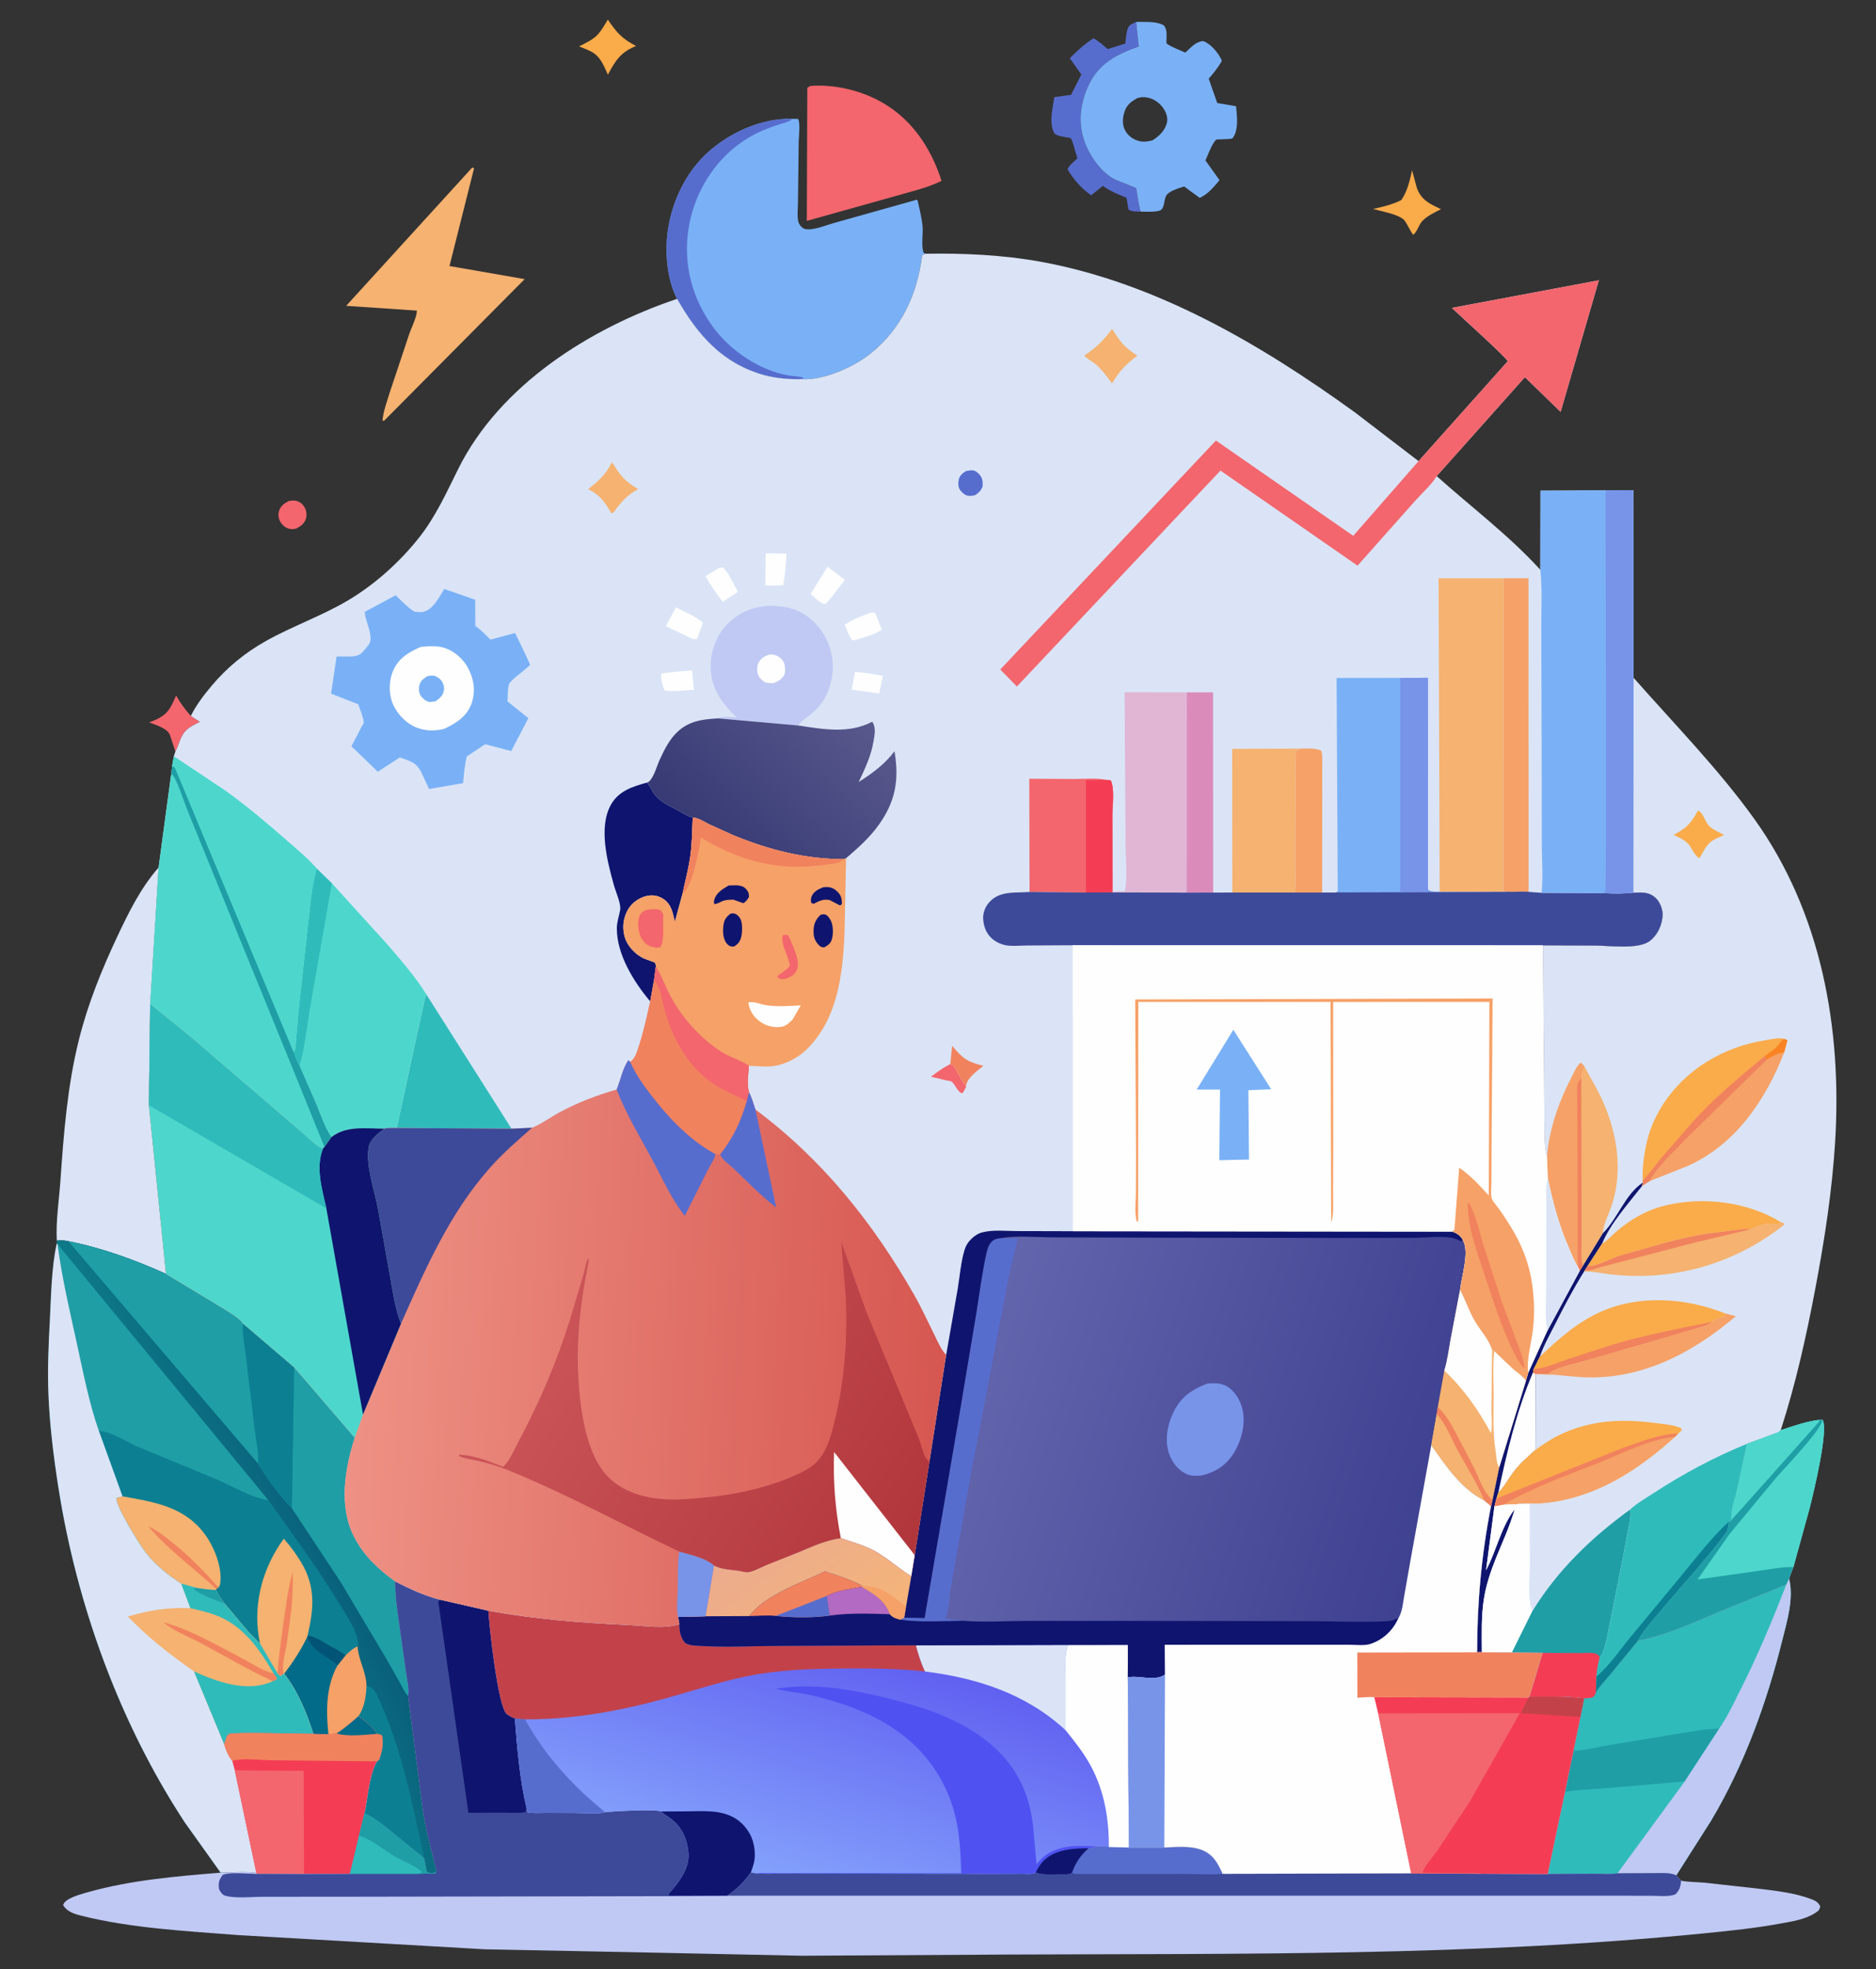 <svg width="405" height="425" viewBox="0 0 405 425" fill="none" xmlns="http://www.w3.org/2000/svg">
<rect x="0" y="0" width="405" height="425" fill="#333333" stroke="none"/>
<g clip-path="url(#clip0_101_953)">
<path d="M62.337 108.123C62.812 108.049 63.319 107.958 63.796 108.051C64.645 108.216 65.327 108.74 65.755 109.482C66.161 110.188 66.281 111.107 66.054 111.894C65.739 112.981 64.913 113.582 63.958 114.078C63.532 114.162 63.146 114.239 62.711 114.175C61.836 114.046 61.145 113.527 60.647 112.809C60.159 112.105 59.993 111.21 60.208 110.382C60.505 109.232 61.343 108.65 62.337 108.123Z" fill="#F3666D"/>
<path d="M37.862 162.146L36.65 158.521C35.981 157.102 33.595 156.453 32.217 155.898L32.913 155.627C36.112 154.354 36.72 153.096 38.019 150.099C38.937 151.739 39.949 153.094 41.194 154.501L43.147 155.79C40.569 157.032 39.581 157.645 38.608 160.428C38.392 161.043 38.201 161.584 37.862 162.146Z" fill="#F3666D"/>
<path d="M131.222 4.239C133.164 7.057 134.222 8.309 137.313 9.927C133.964 11.272 132.897 13.046 131.228 16.115C130.529 14.55 129.814 12.697 128.409 11.624C127.505 10.933 126.07 10.458 125.017 10.007C126.285 9.362 127.743 8.691 128.786 7.715C129.75 6.812 130.521 5.359 131.222 4.239Z" fill="#FAAB4A"/>
<path d="M304.85 36.756L305.884 40.585C306.869 43.229 308.721 44.037 311.102 45.142C309.711 45.842 308.004 46.64 306.951 47.813C306.326 48.51 305.768 50.359 305.051 50.651L304.565 49.894L304.33 49.464C304.027 48.941 303.397 47.663 302.963 47.319C301.5 46.158 298.273 45.609 296.42 45.101C298.519 44.626 300.594 44.158 302.522 43.176C303.846 41.226 304.34 39.014 304.85 36.756Z" fill="#FAAB4A"/>
<path d="M246.239 45.666C245.304 45.645 244.453 45.709 243.615 45.233L243.209 42.67C241.529 42.014 239.826 41.324 238.345 40.282L238.101 40.108L235.564 42.151C233.452 40.639 231.758 38.757 230.465 36.517C230.823 35.651 231.937 34.812 232.611 34.153C232.307 33.45 231.54 30.11 231.117 29.802C231.018 29.73 230.355 29.66 230.219 29.633C229.335 29.464 228.501 29.367 227.716 28.902C226.343 26.936 227.279 23.185 227.611 20.962L231.216 20.467L233.45 16.068L230.955 12.57C232.543 10.975 234.156 9.465 236.072 8.27C237.2 8.872 238.159 9.775 239.132 10.594L242.95 9.387C243.08 8.366 243.124 7.076 243.477 6.12C243.787 5.28 244.535 5.098 245.275 4.736L245.831 10.037C241.043 11.743 237.237 13.647 234.983 18.456C233.205 22.251 232.682 26.569 234.137 30.569C235.285 33.726 237.804 37.395 240.915 38.826L245.265 40.581C245.596 42.242 245.765 44.053 246.239 45.666Z" fill="#576DCE"/>
<path d="M174.919 18.547C179.824 18.172 185.126 19.344 189.482 21.589C196.521 25.216 200.911 31.651 203.267 39.042C201.096 40.082 198.89 40.77 196.573 41.399L174.18 47.668L174.286 18.944L174.919 18.547Z" fill="#F3666D"/>
<path d="M101.949 36.151L102.347 36.293L97.037 57.413L113.268 60.238L83.458 90.26L82.946 90.778H82.569C82.745 88.779 83.557 86.624 84.139 84.701L88.372 72.008C88.861 70.615 89.974 68.467 90 67.033L74.73 66.005L101.949 36.151Z" fill="#F5B270"/>
<path d="M245.278 4.736C247.129 4.765 249.666 4.523 251.269 5.494C251.959 6.382 251.826 7.244 251.832 8.322C251.833 8.45 251.78 9.233 251.83 9.326C252.085 9.801 255.186 11.049 255.914 11.35C257.056 10.286 258.07 9.043 259.695 8.856C261.256 9.335 262.924 11.299 263.623 12.753L263.778 13.187C262.932 14.575 262.024 15.764 260.941 16.976L262.783 22.236L266.845 22.922C267.046 25.051 267.474 28.074 266.064 29.865C265.375 30.127 262.753 30.003 262.558 30.159C261.7 30.846 260.714 33.57 260.233 34.614L263.273 38.881C262.049 40.356 260.777 41.891 258.999 42.707L255.648 40.248C254.571 40.577 252.339 41.213 251.76 42.235C251.22 43.187 251.467 45.072 250.376 45.436C249.229 45.819 247.466 45.653 246.242 45.666C245.767 44.053 245.599 42.242 245.268 40.581L240.918 38.826C237.806 37.395 235.288 33.726 234.14 30.569C232.685 26.569 233.207 22.251 234.986 18.456C237.24 13.647 241.046 11.743 245.834 10.037L245.278 4.736ZM245.632 21.135C244.211 21.877 243.211 22.627 242.722 24.242C242.306 25.62 242.24 27.093 243.016 28.355C243.709 29.481 244.821 30.215 246.107 30.487C247.005 30.678 247.938 30.513 248.812 30.283C250.234 29.383 251.459 28.239 251.906 26.549C252.166 25.568 251.835 24.471 251.317 23.625C250.514 22.312 249.181 21.321 247.66 21.04C246.933 20.906 246.341 20.96 245.632 21.135Z" fill="#7AB1F6"/>
<path d="M34.237 187.215L32.418 216.683L32.142 238.526L35.834 274.912C28.892 271.823 22.237 269.369 14.755 267.866C13.853 267.69 13.176 267.581 12.266 267.744C12.023 263.598 12.756 258.959 13.046 254.777C13.754 244.598 14.553 234.332 17.032 224.4C18.965 216.653 21.949 209.28 25.344 202.07C27.823 196.804 30.383 191.621 34.238 187.215H34.237Z" fill="#DAE4F6"/>
<path d="M385.624 341.974L386.24 340.666C387.32 344.96 385.764 350.024 384.704 354.247C381.325 367.699 376.516 380.983 369.389 392.933L361.886 404.722C360.548 404.055 358.511 404.242 357.036 404.242L349.187 404.279C347.632 404.536 345.783 404.353 344.196 404.362L334.125 404.42L337.855 386.749L339.683 377.86L341.178 370.54L341.98 366.514C342.529 366.481 343.198 366.501 343.716 366.315C344.233 366.125 344.305 365.739 344.536 365.28C345.253 363.95 346.614 362.591 347.595 361.414L353.578 354.096C360.362 352.717 366.237 349.857 372.592 347.243L385.624 341.974Z" fill="#30BBBB"/>
<path d="M339.682 377.841C342.26 377.729 345.003 377.017 347.555 376.57L361.201 374.329C364.493 373.798 367.819 373.148 371.154 373.016L363.677 384.469L346.154 385.977C343.448 386.225 340.521 386.213 337.854 386.731L339.682 377.841Z" fill="#1F9EA6"/>
<path d="M337.851 386.747C340.518 386.229 343.445 386.242 346.152 385.993L363.674 384.485L349.183 404.277C347.628 404.534 345.779 404.352 344.192 404.36L334.122 404.418L337.851 386.747Z" fill="#30BBBB"/>
<path d="M385.624 341.974L386.24 340.666C387.32 344.96 385.764 350.024 384.704 354.247C381.325 367.699 376.516 380.983 369.389 392.933L361.886 404.722C360.548 404.055 358.511 404.242 357.036 404.242L349.187 404.279L363.678 384.487L371.156 373.034C373.007 370.354 374.405 367.318 375.866 364.41C379.539 357.105 382.684 349.598 385.624 341.974Z" fill="#BFC9F3"/>
<path d="M146.173 64.493C144.426 61.096 143.827 56.98 143.9 53.184C144.039 45.963 147.079 38.338 152.344 33.327C157.164 28.739 164.348 25.441 171.062 25.65L172.286 25.662C172.8 26.416 172.457 29.546 172.422 30.555L172.268 43.59C172.27 44.861 172.041 46.682 172.362 47.899C172.523 48.508 173.186 49.293 173.803 49.425C175.585 49.807 178.457 48.541 180.19 48.081L197.64 43.179C197.981 43.066 197.823 43.039 198.109 43.282C198.484 45.043 198.962 46.87 199.153 48.654C199.35 50.48 198.817 52.852 199.387 54.55L199.781 54.756L199.073 55.05C198.063 63.427 194.61 70.995 187.884 76.338C184.317 79.171 178.282 81.87 173.652 81.841L173.348 81.799C170.674 81.921 167.515 81.653 164.931 80.937C155.952 78.449 150.591 72.253 146.173 64.493Z" fill="#7AB1F6"/>
<path d="M146.173 64.493C144.426 61.096 143.827 56.98 143.9 53.184C144.039 45.963 147.079 38.338 152.344 33.327C157.164 28.739 164.348 25.441 171.062 25.65L170.806 25.865C170.209 26.337 169.242 26.524 168.523 26.753C167.148 27.19 165.739 27.684 164.418 28.266C155.922 32.005 150.128 40.153 148.664 49.242C147.433 56.877 149.362 64.285 153.891 70.517C157.625 75.655 164.015 79.984 170.344 81.046C171.339 81.213 172.508 81.165 173.445 81.53L173.348 81.799C170.674 81.921 167.515 81.653 164.931 80.937C155.952 78.449 150.591 72.253 146.173 64.493Z" fill="#576DCE"/>
<path d="M12.266 267.74C13.176 267.578 13.853 267.687 14.755 267.863C22.237 269.366 28.892 271.82 35.834 274.909L48.364 282.47C49.632 283.316 51.556 284.325 52.445 285.592L63.49 295.042L76.588 310.271C74.429 316.933 73.073 325.143 76.449 331.675C78.566 335.77 81.574 338.552 85.244 341.246C85.38 343.3 85.472 345.38 85.759 347.419L87.63 360.77C87.839 362.319 88.405 364.485 88.098 366.014L91.33 390.921C92.058 395.378 93.156 399.517 94.291 403.862L94.156 403.99C93.588 404.371 92.748 404.235 92.132 404.065L91.538 401.037L83.586 394.583C82.079 393.403 80.463 392.081 78.682 391.352L77.509 396.178L75.55 404.413L65.638 404.433L55.432 404.4L55.342 404.177C52.934 403.829 50.084 404.09 47.635 404.135L39.884 393.278C25.754 371.722 16.55 346.276 12.585 320.876C11.545 314.213 10.694 307.305 10.443 300.564C10.249 295.349 10.485 290.161 10.759 284.957C11.047 279.479 11.107 273.798 12.221 268.422L12.266 267.739L12.266 267.74Z" fill="url(#paint0_linear_101_953)"/>
<path d="M79.127 363.799C80.461 364.267 80.853 364.648 81.445 365.907C86.573 376.814 89.075 389.299 91.539 401.03L83.587 394.576C82.08 393.395 80.465 392.074 78.683 391.345C79.439 387.849 79.654 383.243 81.373 380.115L81.834 379.759C82.371 378.322 82.993 375.936 82.378 374.436L81.407 374.188C80.32 372.568 78.937 371.508 77.369 370.394C78.709 368.447 79.037 366.094 79.127 363.799Z" fill="#0C8092"/>
<path d="M61.339 361.21C63.309 358.62 64.883 356.226 66.303 353.301C67.526 356.457 70.483 357.399 72.883 359.374L74.588 357.226C75.328 356.476 76.215 355.672 77.198 355.271C77.352 358.217 79.043 360.698 79.128 363.806C79.037 366.101 78.709 368.453 77.369 370.4C75.89 371.717 74.355 373.051 72.67 374.103L70.914 374.319L67.656 374.203C66.189 369.642 64.328 364.995 61.339 361.21Z" fill="#026B89"/>
<path d="M74.587 357.229C75.328 356.479 76.214 355.675 77.197 355.274C77.351 358.221 79.042 360.701 79.127 363.809C79.036 366.104 78.709 368.457 77.368 370.404C75.889 371.721 74.354 373.055 72.669 374.107L70.914 374.322C70.349 369.364 70.368 363.805 72.882 359.378L74.587 357.229Z" fill="#F6A167"/>
<path d="M63.489 295.042L76.587 310.27C74.429 316.932 73.072 325.142 76.449 331.674C78.565 335.769 81.573 338.551 85.243 341.246C85.38 343.3 85.472 345.379 85.758 347.419L87.629 360.77C87.838 362.319 88.404 364.485 88.098 366.014C87.382 365.301 86.873 364.112 86.38 363.23L83.144 357.546L73.58 341.488L63.001 325.484L63.489 295.042Z" fill="#1F9EA6"/>
<path d="M12.425 268.507L58.003 323.822C54.169 323.268 50.136 320.718 46.573 319.216L29.589 312.184C27.261 311.152 23.89 308.918 21.362 308.841C19.223 302.752 17.988 296.265 16.608 289.971C15.045 282.844 13.368 275.747 12.424 268.505L12.425 268.507Z" fill="#1F9EA6"/>
<path d="M14.755 267.865C22.237 269.368 28.892 271.822 35.834 274.911L48.364 282.472C49.632 283.318 51.556 284.327 52.445 285.594L63.489 295.044L63.002 325.486C60.407 322.784 57.638 319.091 55.728 315.88L14.755 267.863V267.865Z" fill="#1F9EA6"/>
<path d="M52.445 285.593L63.489 295.044L63.001 325.486C60.407 322.784 57.638 319.091 55.728 315.879C55.86 313.264 55.262 310.825 54.948 308.248L53.091 292.772C52.797 290.424 52.258 287.956 52.445 285.593Z" fill="#0C8092"/>
<path d="M21.364 308.844C23.892 308.921 27.263 311.156 29.59 312.188L46.575 319.22C50.138 320.721 54.17 323.271 58.005 323.826C63.283 331.253 68.747 338.665 73.482 346.455C74.941 348.855 77.121 352.017 77.382 354.87L77.197 355.274C76.213 355.675 75.327 356.479 74.586 357.229L72.882 359.377C70.482 357.402 67.525 356.46 66.302 353.304C64.882 356.229 63.308 358.623 61.337 361.214L61.264 361.213L60.536 361.74L59.911 361.153L56.148 354.728C53.381 352.192 50.965 348.9 48.475 346.061C47.756 345.108 47.104 344.245 46.642 343.135C45.164 343.152 43.669 342.883 42.211 342.664L42.179 342.608L39.121 341.767C36.179 339.796 33.646 337.861 31.442 335.038C30.117 333.342 24.929 325.013 25.147 323.264L26.461 322.93L21.364 308.844Z" fill="#0C8092"/>
<path d="M66.409 352.946C68.213 353.241 69.711 354.307 71.269 355.207C72.378 355.848 73.591 356.416 74.584 357.227L72.88 359.375C70.48 357.399 67.523 356.457 66.3 353.302L66.409 352.946Z" fill="#025476"/>
<path d="M56.148 354.728L55.848 353.165C54.697 345.602 56.826 338.169 61.262 332.068C62.619 333.579 63.863 335.273 64.923 337.002C68.181 342.321 67.765 347.119 66.411 352.948L66.302 353.304C64.881 356.229 63.307 358.623 61.337 361.213L61.264 361.213L60.536 361.74L59.911 361.152L56.148 354.728Z" fill="#F5B270"/>
<path d="M59.91 361.152C60.133 357.582 60.672 354.051 61.16 350.509C61.685 346.702 62.163 342.959 63.19 339.242C63.274 341.945 63.182 344.616 62.908 347.306L61.846 355.166C61.546 356.994 60.751 359.411 61.263 361.213L60.535 361.74L59.91 361.152Z" fill="#F1825E"/>
<path d="M26.461 322.927C33.53 324.189 40.16 325.183 44.554 331.574C46.403 334.262 48.037 338.503 47.522 341.807C47.468 342.15 47.37 342.329 47.158 342.598L46.685 342.906L46.642 343.133C45.163 343.15 43.668 342.881 42.211 342.662L42.179 342.606L39.121 341.765C36.179 339.794 33.646 337.859 31.442 335.036C30.117 333.339 24.928 325.011 25.147 323.262L26.461 322.927Z" fill="#F5B270"/>
<path d="M46.686 342.906C41.85 338.441 36.31 334.433 32.027 329.416C33.758 330.141 35.175 331.305 36.642 332.445C40.523 335.463 43.925 338.905 47.159 342.598L46.686 342.906Z" fill="#F1825E"/>
<path d="M12.221 268.424L12.426 268.507C13.37 275.749 15.047 282.846 16.61 289.972C17.99 296.267 19.225 302.754 21.364 308.842L26.461 322.928L25.147 323.262C24.928 325.011 30.117 333.34 31.442 335.036C33.646 337.859 36.179 339.794 39.121 341.765L42.179 342.606L42.211 342.662C43.669 342.881 45.164 343.15 46.642 343.133C47.104 344.243 47.756 345.106 48.475 346.059C50.965 348.898 53.382 352.19 56.148 354.726L59.911 361.151L60.536 361.738L61.264 361.211L61.337 361.211C64.326 364.996 66.188 369.643 67.654 374.204L70.913 374.32L72.669 374.105C74.353 373.053 75.888 371.719 77.368 370.402C78.936 371.516 80.319 372.576 81.406 374.196L82.377 374.444C82.992 375.944 82.37 378.33 81.833 379.767L81.372 380.123C79.653 383.251 79.438 387.857 78.682 391.353L77.509 396.179L75.55 404.414L65.638 404.434L55.432 404.401L55.342 404.177C52.934 403.829 50.084 404.09 47.635 404.136L39.884 393.279C25.754 371.723 16.55 346.277 12.585 320.877C11.545 314.214 10.694 307.306 10.443 300.565C10.249 295.35 10.485 290.162 10.759 284.958C11.047 279.48 11.107 273.799 12.221 268.423L12.221 268.424Z" fill="#DAE4F6"/>
<path d="M39.122 341.766L42.18 342.607L42.211 342.663C43.669 342.882 45.164 343.151 46.643 343.134C47.104 344.244 47.756 345.108 48.475 346.06C50.965 348.899 53.382 352.191 56.149 354.727L59.912 361.152L60.537 361.739L61.265 361.212L61.338 361.213C64.327 364.997 66.189 369.645 67.655 374.205C65.594 374.209 50.441 373.77 49.532 374.218C49.33 374.317 49.187 374.508 49.014 374.653L48.407 376.446L41.882 360.709C36.704 357.07 32.007 353.435 27.602 348.863C32.167 347.496 36.313 346.852 41.102 347.063L39.122 341.766Z" fill="#F5B270"/>
<path d="M58.87 362.805C53.508 360.336 48.268 357.224 43.056 354.432C40.705 353.172 37.219 351.878 35.324 350.099C41.418 351.82 47.202 355.251 52.804 358.18C54.8 359.223 56.608 360.553 58.839 361.072L59.074 361.124L59.785 362.092L59.667 362.523L58.87 362.805Z" fill="#F1825E"/>
<path d="M39.122 341.766L42.18 342.607L42.211 342.663C43.669 342.882 45.164 343.151 46.643 343.134C47.104 344.244 47.756 345.108 48.475 346.06C50.965 348.899 53.382 352.191 56.149 354.727L59.912 361.152L60.537 361.739L61.265 361.212L61.338 361.213C64.327 364.997 66.189 369.645 67.655 374.205C65.594 374.209 50.441 373.77 49.532 374.218C49.33 374.317 49.187 374.508 49.014 374.653L48.407 376.446L41.882 360.709C46.835 362.926 53.089 365.229 58.461 363.013L58.869 362.81L59.666 362.528L59.785 362.097L59.074 361.129L57.645 358.782C55.131 354.751 52.084 351.066 47.676 349.032C45.62 348.083 43.298 347.573 41.102 347.063L39.122 341.766Z" fill="#30BBBB"/>
<path d="M48.476 346.058C46.476 345.24 43.511 344.362 41.891 342.997L42.212 342.661C43.669 342.88 45.165 343.149 46.643 343.132C47.105 344.242 47.757 345.106 48.476 346.058Z" fill="#1F9EA6"/>
<path d="M77.367 370.385C78.935 371.5 80.318 372.56 81.405 374.18L82.376 374.428C82.991 375.928 82.369 378.314 81.832 379.751L81.372 380.107C79.652 383.235 79.437 387.841 78.681 391.337L77.508 396.162L75.549 404.397L65.638 404.418L55.431 404.385L55.342 404.161L50.675 381.996L50.148 380.012C49.264 378.889 48.797 377.783 48.406 376.429L49.013 374.635C49.185 374.49 49.328 374.3 49.531 374.2C50.44 373.753 65.593 374.192 67.653 374.188L70.912 374.304L72.668 374.088C74.353 373.036 75.888 371.702 77.367 370.385Z" fill="#F43D54"/>
<path d="M77.367 370.385C78.935 371.5 80.318 372.56 81.405 374.18L82.376 374.428C82.991 375.928 82.369 378.314 81.832 379.751L81.372 380.107L58.547 379.883C56.095 379.85 52.469 379.341 50.148 380.012C49.264 378.889 48.797 377.783 48.406 376.429L49.013 374.635C49.185 374.49 49.328 374.3 49.531 374.2C50.44 373.753 65.593 374.192 67.653 374.188L70.912 374.304L72.668 374.088C74.353 373.036 75.888 371.702 77.367 370.385Z" fill="#F1825E"/>
<path d="M77.367 370.385C78.935 371.5 80.318 372.56 81.405 374.18C78.871 374.366 75.078 374.846 72.668 374.088C74.353 373.036 75.888 371.702 77.367 370.385Z" fill="#026B89"/>
<path d="M50.675 382.025L50.908 382.05L65.565 382.158L65.638 404.447L55.431 404.414L55.342 404.19L50.675 382.025Z" fill="#F3666D"/>
<path d="M352.644 146.244C361.41 156.205 371.008 165.97 378.742 176.756C393.247 196.985 397.684 222.014 396.175 246.462C395.521 257.062 393.878 267.662 391.902 278.087C389.945 288.407 387.676 298.643 384.433 308.643C387.074 307.756 389.737 306.838 392.501 306.441L393.453 306.367C394.816 308.653 391.442 322.442 390.665 325.505L387.171 338.186L386.237 340.666L385.621 341.973L372.589 347.243C366.233 349.857 360.359 352.716 353.575 354.096L347.592 361.414C346.61 362.591 345.249 363.949 344.532 365.279C344.302 365.739 344.23 366.124 343.713 366.315C343.195 366.501 342.526 366.48 341.977 366.513C337.994 366.05 334.194 366.103 330.183 366.149L333.009 356.711L326.392 356.643L319.907 356.584C319.65 356.473 319.179 356.558 318.891 356.57C318.88 346.041 319.839 335.399 321.887 325.066L322.192 323.766L323.654 316.678L329.431 297.956L329.911 296.258L334.062 287.131L341.016 274.275L340.631 273.373C339.748 272.022 339.152 270.402 338.516 268.923C336.452 264.125 335.155 259.257 334.13 254.154L333.969 249.649C333.362 247.46 333.435 245.263 333.414 243.013L333.348 234.469L333.092 204.01L344.508 204.06C347.559 204.087 353.735 204.954 356.215 203.032C357.864 201.754 358.824 199.614 358.925 197.556C358.989 196.278 358.396 194.717 357.471 193.829C356.024 192.44 354.429 192.593 352.574 192.657L352.644 146.247V146.244Z" fill="#DAE4F6"/>
<path d="M366.58 174.917C367.738 175.405 368.089 177.464 369.064 178.353C369.905 179.12 371.198 179.662 372.206 180.185C371.197 180.661 369.856 181.16 369.047 181.93C368.177 182.76 367.518 184.15 366.913 185.187C365.656 184.616 365.282 182.849 364.261 181.897C363.446 181.139 362.296 180.652 361.302 180.171C364.114 178.73 365.048 177.651 366.58 174.917Z" fill="#FAAB4A"/>
<path d="M372.442 283.448L374.751 284.054C364.992 292.302 353.61 298.203 340.456 297.132L335.573 296.693C334.446 296.619 333.331 296.747 332.221 296.513L334.278 296.449C336.092 295.006 339.559 294.424 341.811 293.769L360.995 288.214L366.791 286.477C367.811 286.162 368.799 286.038 369.616 285.293C370.083 284.617 371.495 284.378 372.282 284.169L372.442 283.448Z" fill="#F6A167"/>
<path d="M381.481 228.679L382.189 228.247C383.253 227.603 383.955 227.328 385.172 227.125C381.209 237.36 374.65 247.068 364.27 251.658L356.11 254.9C358.147 251.361 361.418 248.538 364.196 245.595L381.481 228.679Z" fill="#F6A167"/>
<path d="M354.674 255.21L354.506 255.932C351.597 259.672 347.649 264.022 345.846 268.419L342.761 273.182L342.094 274.222L341.996 274.381C339.618 278.185 337.607 282.039 335.588 286.039C334.481 288.232 333.193 290.47 332.425 292.8L331.085 295.48L330.945 296.189L331.517 296.519L331.466 312.906C329.752 314.432 328.077 315.889 326.691 317.733C325.61 319.171 324.742 320.866 323.461 322.128L323.059 323.396L322.628 325.054L320.812 338.885C323.123 334.554 323.97 329.69 327.001 325.677C325.964 329.404 324.363 332.743 322.933 336.315C321.807 339.132 320.833 342.024 320.359 345.028C319.756 348.846 319.893 352.733 319.908 356.584C319.651 356.473 319.179 356.559 318.892 356.57C318.881 346.041 319.84 335.399 321.887 325.067L322.192 323.766L323.655 316.678L329.431 297.956L329.911 296.258L334.063 287.131L341.016 274.276L341.719 273.164L345.971 266.206C349.235 263.037 350.835 257.702 354.674 255.21Z" fill="#0F156E"/>
<path d="M330.945 296.189L331.517 296.52L331.465 312.906C329.752 314.433 328.076 315.89 326.691 317.734C325.61 319.172 324.742 320.867 323.46 322.129C325.318 313.349 327.418 304.464 330.945 296.189Z" fill="#FEFEFE"/>
<path d="M384.444 263.739L385.071 263.975L385.119 264.351C374.399 272.817 361.126 276.591 347.574 275.003C345.72 274.785 343.871 274.372 341.998 274.379L342.096 274.22L342.763 273.18C344.772 273.341 347.685 271.581 349.662 270.965L359.681 268.123C362.582 267.385 365.538 266.68 368.496 266.216L375.656 265.314C376.474 265.174 377.171 265.2 377.999 265.27C379.594 264.436 381.757 263.742 383.536 264.23L383.746 264.291L384.444 263.739Z" fill="#F5B270"/>
<path d="M342.764 273.179C344.773 273.34 347.686 271.581 349.662 270.964L359.682 268.122C362.583 267.384 365.539 266.679 368.497 266.216L375.657 265.313C376.475 265.173 377.172 265.199 378 265.269L366.069 268.102L350.144 272.256L345.547 273.46C344.361 273.805 343.365 274.271 342.097 274.219L342.764 273.179Z" fill="#F1825E"/>
<path d="M345.846 268.415C346.982 267.751 348.036 266.557 349.048 265.697C352.145 263.064 355.477 261.137 359.448 260.169C367.644 258.17 377.19 259.324 384.442 263.738L383.745 264.29L383.535 264.229C381.756 263.741 379.593 264.436 377.998 265.269C377.17 265.199 376.472 265.173 375.654 265.313L368.495 266.215C365.537 266.679 362.58 267.384 359.68 268.122L349.66 270.964C347.683 271.58 344.771 273.34 342.762 273.179L345.846 268.415Z" fill="#FAAB4A"/>
<path d="M324.669 324.675L327.482 324.596L330.231 324.583L330.273 337.581C330.264 340.595 329.701 344.943 330.793 347.751L326.392 356.64L319.908 356.581C319.893 352.73 319.756 348.843 320.359 345.026C320.833 342.021 321.807 339.129 322.933 336.312C324.362 332.74 325.964 329.401 327.001 325.674C323.97 329.687 323.123 334.551 320.812 338.882L322.628 325.051L324.669 324.675Z" fill="#FEFEFE"/>
<path d="M354.654 254.775C354.477 251.99 354.958 248.895 355.598 246.184C357.246 239.202 362.385 232.846 368.46 229.144C372.656 226.589 376.684 225.186 381.545 224.414C382.734 224.225 384.012 223.902 385.198 224.192L385.865 224.509L385.172 227.128C383.956 227.33 383.253 227.605 382.19 228.249L381.482 228.681L364.197 245.597C361.419 248.54 358.148 251.363 356.111 254.902L354.507 255.933L354.676 255.21L354.654 254.775Z" fill="#FAAB4A"/>
<path d="M385.198 224.189L385.864 224.506L385.172 227.125C383.955 227.327 383.253 227.602 382.189 228.246L381.481 228.678L380.991 227.896C382.11 227.128 383.371 226.322 384.161 225.202C384.497 224.724 384.696 224.488 385.198 224.189Z" fill="#FA8323"/>
<path d="M380.993 227.896L381.483 228.678L364.198 245.594C361.42 248.537 358.149 251.36 356.112 254.899L354.508 255.93L354.677 255.207L354.655 254.772C356.113 253.289 357.277 251.563 358.59 249.961L365.464 242.07C370.227 236.793 375.554 232.425 380.993 227.896Z" fill="#F1825E"/>
<path d="M332.428 292.797C336.494 288.935 340.55 285.293 345.754 283.016C354.179 279.33 364.086 280.136 372.445 283.446L372.285 284.168C371.498 284.376 370.087 284.615 369.619 285.291C368.802 286.037 367.814 286.16 366.794 286.475L360.998 288.212L341.814 293.767C339.562 294.422 336.095 295.004 334.281 296.447L332.225 296.511L331.52 296.516L330.948 296.186L331.087 295.476L332.428 292.797Z" fill="#FAAB4A"/>
<path d="M331.086 295.477C333.89 295.191 336.036 294.16 338.65 293.256L348.384 290.105C355.379 288.062 362.475 286.68 369.617 285.292C368.801 286.037 367.813 286.161 366.793 286.476L360.997 288.213L341.813 293.767C339.561 294.423 336.094 295.005 334.28 296.447L332.223 296.512L331.518 296.517L330.946 296.186L331.086 295.477Z" fill="#F1825E"/>
<path d="M331.467 312.903C333.055 311.774 334.695 310.636 336.447 309.775C343.103 306.502 349.825 306.145 357.023 307.064C358.769 307.288 360.864 307.428 362.501 308.031C362.999 308.214 362.889 308.202 363.096 308.634L362.338 309.344L361.591 310.092C355.155 315.823 348.353 320.685 339.942 323.106C337.454 323.822 334.563 324.34 331.972 324.437C331.251 324.464 327.909 324.289 327.484 324.596L324.67 324.676L322.63 325.051L323.06 323.393L323.463 322.126C324.744 320.864 325.612 319.169 326.693 317.731C328.078 315.887 329.754 314.43 331.467 312.903Z" fill="#FAAB4A"/>
<path d="M323.061 323.396L350.432 312.438C354.076 311.186 358.461 309.435 362.339 309.347L361.592 310.094C356.002 310.69 350.495 313.573 345.288 315.648C338.38 318.401 331.125 320.95 324.671 324.678L322.631 325.054L323.061 323.396Z" fill="#F1825E"/>
<path d="M324.669 324.676C331.123 320.947 338.378 318.398 345.286 315.645C350.493 313.57 356 310.687 361.59 310.092C355.154 315.822 348.352 320.685 339.941 323.105C337.453 323.821 334.562 324.34 331.971 324.437C331.25 324.463 327.908 324.289 327.483 324.596L324.669 324.676Z" fill="#F6A167"/>
<path d="M333.969 249.647L334.192 247.665C334.986 242.195 336.817 237.23 339.358 232.351C339.864 231.38 340.38 229.997 341.271 229.338L342.05 230.136C343.401 232.689 344.904 235.123 346.075 237.775C349.092 244.615 350.335 252.404 348.096 259.676C347.462 261.736 346.202 264.104 345.971 266.203L341.718 273.162L341.016 274.273L340.631 273.371C339.748 272.02 339.152 270.4 338.516 268.921C336.452 264.123 335.155 259.255 334.13 254.152L333.969 249.647Z" fill="#F5B270"/>
<path d="M333.969 249.647L334.192 247.665C334.986 242.195 336.817 237.23 339.358 232.351C339.864 231.38 340.38 229.997 341.271 229.338L342.05 230.136C341.636 230.989 341.288 231.662 341.373 232.646L341.422 259.453L341.423 268.307C341.424 269.871 341.228 271.673 341.718 273.162L341.016 274.273L340.631 273.371C339.748 272.02 339.152 270.4 338.516 268.921C336.452 264.123 335.155 259.255 334.13 254.152L333.969 249.647Z" fill="#F6A167"/>
<path d="M340.63 273.374L340.544 243.9L340.486 236.383C340.483 235.691 340.375 234.328 340.637 233.688C340.77 233.363 341.161 232.947 341.373 232.649L341.421 259.456L341.422 268.309C341.424 269.874 341.227 271.675 341.718 273.165L341.015 274.276L340.63 273.374Z" fill="#F1825E"/>
<path d="M330.791 347.752C336.265 338.849 343.532 331.85 351.944 325.748C352.193 327.38 351.707 329.03 351.388 330.627L350.193 336.983L346.943 353.293C346.638 354.509 346.346 356.318 345.616 357.361L345.361 357.66C345.034 359.042 344.732 360.367 344.642 361.788L344.531 365.277C344.301 365.737 344.229 366.123 343.712 366.313C343.194 366.499 342.525 366.479 341.976 366.512C337.993 366.048 334.193 366.102 330.182 366.147L333.008 356.709L326.391 356.641L330.791 347.752Z" fill="#1F9EA6"/>
<path d="M333.012 356.708L341.402 356.748C342.337 356.749 344.255 356.504 344.942 357.132C345.139 357.311 345.219 357.449 345.365 357.658C345.038 359.04 344.736 360.366 344.646 361.786L344.535 365.276C344.305 365.736 344.233 366.121 343.716 366.311C343.198 366.498 342.529 366.477 341.98 366.51C337.997 366.046 334.197 366.1 330.186 366.146L333.012 356.708Z" fill="#F43D54"/>
<path d="M351.944 325.748C353.389 324.392 355.404 323.259 357.069 322.173C363.439 318.02 370.077 314.472 377.119 311.6L374.981 321.571C374.554 323.434 373.477 326.196 373.802 328.031C373.459 328.393 373.66 328.304 373.227 328.356C373.211 329.199 373.087 329.81 372.776 330.594C368.588 336.31 363.548 341.636 358.998 347.087C357.123 349.335 355.024 351.539 353.575 354.095L347.592 361.413C346.61 362.59 345.249 363.949 344.532 365.278L344.642 361.788C344.733 360.368 345.035 359.043 345.362 357.661L345.616 357.362C346.347 356.319 346.639 354.51 346.944 353.294L350.194 336.983L351.388 330.628C351.708 329.031 352.194 327.381 351.944 325.748Z" fill="#30BBBB"/>
<path d="M373.229 328.358C373.214 329.201 373.089 329.812 372.779 330.595C368.591 336.311 363.551 341.638 359.001 347.089C357.126 349.336 355.027 351.54 353.578 354.097L347.595 361.415C346.613 362.592 345.252 363.95 344.535 365.28L344.645 361.79C347.493 359.45 349.563 356.251 351.893 353.419L362.879 340.167C366.192 336.137 369.402 331.924 373.229 328.358Z" fill="#0C8092"/>
<path d="M392.501 306.441L393.453 306.367C394.816 308.653 391.442 322.442 390.665 325.505L387.171 338.186L386.237 340.666L385.621 341.973L372.589 347.243C366.234 349.857 360.359 352.716 353.575 354.096C355.024 351.54 357.123 349.336 358.999 347.088C363.548 341.637 368.588 336.311 372.777 330.594C373.087 329.811 373.212 329.2 373.227 328.357C373.66 328.305 373.459 328.394 373.802 328.032C373.477 326.197 374.554 323.435 374.981 321.572L377.12 311.601L382.679 309.549C383.227 309.344 384.106 309.143 384.433 308.643C387.074 307.757 389.737 306.838 392.501 306.441Z" fill="#1F9EA6"/>
<path d="M392.501 306.441L392.808 306.713L382.864 317.88L373.802 328.032C373.477 326.197 374.554 323.435 374.981 321.572L377.12 311.601L382.679 309.549C383.227 309.344 384.106 309.143 384.433 308.643C387.074 307.757 389.737 306.838 392.501 306.441Z" fill="#4DD7CC"/>
<path d="M393.454 306.367C394.816 308.653 391.443 322.441 390.665 325.505L387.172 338.186C384.773 338.137 382.348 338.625 379.977 338.954L366.48 340.859L373.457 330.957L383.43 318.924C385.242 316.797 393.294 308.548 393.454 306.367Z" fill="#4DD7CC"/>
<path d="M85.246 341.249C88.421 342.87 91.559 344.352 95.033 345.236L105.43 347.613C115.559 349.453 125.457 350.218 135.713 350.699C139.178 350.861 143.29 351.594 146.671 350.519C146.664 351.982 146.915 353.38 147.886 354.522C148.643 354.993 149.254 355.073 150.121 355.137C156.233 355.592 162.695 355.201 168.843 355.193L197.712 355.071L230.522 354.983L243.512 354.98L243.476 361.976L243.707 398.711H251.356C254.613 398.595 258.775 398.069 261.413 400.426C262.541 401.437 263.344 403.015 263.933 404.386L304.672 404.291L320.044 404.365L334.126 404.419L344.196 404.361C345.783 404.353 347.632 404.535 349.187 404.278L357.036 404.241C358.511 404.241 360.548 404.055 361.886 404.722L362.94 405.869C364.593 406.188 366.443 406.147 368.13 406.312L380.225 407.658C383.697 408.085 387.459 408.537 390.764 409.754C391.77 410.123 392.489 410.397 392.959 411.416C392.803 412.24 392.576 412.368 391.871 412.84C389.793 414.224 386.844 414.667 384.419 415.11C379.023 416.105 373.535 416.672 368.079 417.215C318.163 422.181 267.743 421.589 217.633 421.808L173.066 422.065L136.042 421.291L104.711 420.678L51.345 417.604C40.079 416.713 28.42 416.162 17.43 413.395C15.959 413.027 14.452 412.517 13.629 411.155C13.724 410.877 13.712 410.848 13.924 410.583C14.821 409.452 17.763 408.694 19.106 408.313C28.195 405.753 38.24 404.891 47.639 404.138C50.088 404.092 52.938 403.831 55.346 404.179L55.435 404.403L65.642 404.436L75.554 404.415L77.513 396.18L78.686 391.355C80.467 392.084 82.082 393.405 83.59 394.586L91.542 401.039L92.136 404.067C92.752 404.237 93.591 404.374 94.159 403.993L94.295 403.864C93.16 399.519 92.062 395.381 91.334 390.924L88.102 366.016C88.408 364.488 87.843 362.322 87.634 360.773L85.762 347.421C85.476 345.382 85.384 343.303 85.248 341.249H85.246Z" fill="#BFC9F3"/>
<path d="M239.375 398.594L243.704 398.71H251.353C254.609 398.594 258.772 398.068 261.409 400.425C262.538 401.436 263.341 403.014 263.929 404.385L304.669 404.29L320.041 404.364L334.122 404.418L344.193 404.36C345.779 404.352 347.629 404.534 349.184 404.277L357.032 404.24C358.507 404.24 360.544 404.054 361.882 404.72L362.937 405.868C362.764 407.214 362.66 407.794 361.73 408.792C360.375 409.401 358.136 409.124 356.64 409.124L346.5 409.115H309.667H156.996C159.167 407.599 160.57 406.212 162.11 404.045L162.933 404.232C164.704 404.464 166.588 404.339 168.378 404.339L177.773 404.344L214.522 404.385L221.052 404.364C221.864 404.364 222.907 404.534 223.583 404.087C225.212 404.687 227.3 404.468 229.018 404.464C229.648 404.459 230.584 404.58 231.156 404.29L231.427 404.136C232.291 401.821 233.162 400.541 234.996 398.851L236.916 398.499C237.721 398.515 238.583 398.47 239.376 398.594H239.375Z" fill="#3D4A99"/>
<path d="M239.375 398.594L243.704 398.71H251.353C254.609 398.594 258.772 398.068 261.409 400.425C262.537 401.436 263.341 403.014 263.929 404.385C261.409 404.617 258.64 404.406 256.094 404.41L239.62 404.426L233.744 404.422C232.92 404.422 232.166 404.547 231.426 404.136C232.29 401.821 233.162 400.541 234.995 398.851L236.915 398.499C237.72 398.515 238.582 398.47 239.375 398.594Z" fill="#576DCE"/>
<path d="M85.246 341.249C88.421 342.87 91.559 344.352 95.033 345.236L105.43 347.613C105.595 350.884 107.505 368.315 109.376 369.865C109.874 370.275 110.529 370.635 111.141 370.838C111.627 377.176 112.215 384.072 113.681 390.244L113.904 391.094C115.049 391.35 116.351 391.23 117.529 391.234L123.955 391.239C125.963 391.239 128.753 391.574 130.661 391.089C132.215 390.878 141.798 390.369 142.674 390.932C143.509 391.628 144.451 392.166 145.275 392.858C147.353 394.598 148.355 397.046 148.611 399.685C148.929 402.978 146.925 405.732 144.902 408.081L144.253 408.827L144.495 409.158L144.428 409.208L73.687 409.332L56.757 409.34C54.334 409.34 50.945 409.754 48.625 409.108C47.934 408.914 47.633 408.301 47.29 407.725C47.096 406.279 47.254 405.761 48.107 404.589C49.859 403.951 53.472 404.394 55.434 404.403L65.64 404.436L75.552 404.415L77.511 396.18L78.684 391.355C80.466 392.084 82.081 393.405 83.588 394.586L91.54 401.039L92.134 404.067C92.75 404.237 93.59 404.374 94.157 403.993L94.293 403.864C93.158 399.519 92.06 395.381 91.332 390.924L88.1 366.016C88.407 364.488 87.841 362.322 87.632 360.773L85.761 347.421C85.474 345.382 85.382 343.303 85.246 341.249Z" fill="#3D4A99"/>
<path d="M78.684 391.345C80.466 392.074 82.081 393.395 83.588 394.576L91.54 401.03L92.134 404.058C92.75 404.227 93.59 404.364 94.157 403.983L94.293 403.855L93.938 404.298L89.817 404.401L75.552 404.406L77.511 396.171L78.684 391.345Z" fill="#30BBBB"/>
<path d="M78.684 391.345C80.465 392.074 82.081 393.395 83.588 394.576L91.54 401.03L92.134 404.058C92.75 404.227 93.589 404.364 94.157 403.983L94.293 403.855L93.938 404.298L89.817 404.401C90.324 404.331 90.676 404.256 91.144 404.029C89.57 402.554 87.111 401.746 85.251 400.657C82.789 399.22 80.252 396.958 77.511 396.171L78.684 391.345Z" fill="#1F9EA6"/>
<path d="M113.677 390.227L113.421 391.076C111.953 391.324 110.34 391.192 108.853 391.196L101.124 391.208L94.624 345.64L95.029 345.218L105.426 347.596C105.591 350.867 107.501 368.298 109.372 369.847C109.87 370.257 110.525 370.617 111.138 370.82C111.623 377.158 112.212 384.055 113.677 390.227Z" fill="#0F156E"/>
<path d="M105.429 347.611C115.558 349.451 125.456 350.216 135.712 350.697C139.177 350.859 143.289 351.592 146.67 350.517C146.663 351.98 146.914 353.378 147.886 354.52C148.642 354.991 149.253 355.071 150.12 355.135C156.232 355.59 162.694 355.199 168.842 355.191L197.711 355.069L230.521 354.981L243.511 354.978L243.475 361.974L243.706 398.709L239.378 398.593C238.585 398.469 237.723 398.515 236.918 398.498L234.998 398.85C233.164 400.54 232.293 401.82 231.429 404.136L231.159 404.289C230.586 404.579 229.65 404.459 229.02 404.463C227.303 404.467 225.214 404.686 223.585 404.086C222.909 404.533 221.866 404.363 221.054 404.363L214.524 404.384L177.775 404.343L168.38 404.338C166.59 404.338 164.706 404.463 162.935 404.231L162.112 404.044C160.572 406.211 159.169 407.598 156.998 409.115L144.494 409.156L144.252 408.825L144.902 408.079C146.924 405.73 148.928 402.976 148.61 399.683C148.355 397.044 147.352 394.596 145.274 392.856C144.45 392.164 143.508 391.626 142.673 390.93C141.797 390.367 132.214 390.876 130.66 391.087C128.752 391.572 125.962 391.237 123.954 391.237L117.528 391.232C116.35 391.228 115.049 391.348 113.903 391.092L113.68 390.242C112.215 384.07 111.626 377.174 111.14 370.836C110.528 370.633 109.873 370.273 109.375 369.863C107.504 368.313 105.594 350.882 105.429 347.611Z" fill="url(#paint1_linear_101_953)"/>
<path d="M111.138 370.841L113.355 371.048C117.7 378.947 123.695 385.48 130.658 391.092C128.75 391.577 125.959 391.242 123.952 391.242L117.526 391.237C116.348 391.233 115.046 391.353 113.901 391.097L113.678 390.247C112.212 384.075 111.624 377.179 111.138 370.841Z" fill="#576DCE"/>
<path d="M142.672 390.931L149.016 390.894C152.93 390.811 157.111 390.604 160.147 393.516C162.047 395.342 162.965 397.679 162.955 400.292C162.95 401.63 162.588 402.798 162.111 404.045C160.57 406.212 159.168 407.599 156.997 409.115L144.493 409.157L144.25 408.825L144.9 408.08C146.923 405.731 148.927 402.977 148.609 399.683C148.353 397.045 147.351 394.597 145.272 392.857C144.448 392.165 143.507 391.627 142.672 390.931Z" fill="#0F156E"/>
<path d="M197.712 355.071L230.522 354.983C229.806 357.19 230.048 359.808 230.044 362.11L230.041 373.394C221.539 365.532 210.948 362.123 199.675 360.718C198.831 359.043 198.182 356.886 197.712 355.071Z" fill="#DAE4F6"/>
<path d="M230.522 354.98L243.512 354.977L243.476 361.973L243.707 398.709L239.378 398.593C239.421 392.483 238.396 386.46 235.453 381.042C233.937 378.25 232.027 375.852 230.042 373.391L230.045 362.107C230.049 359.805 229.806 357.187 230.522 354.98Z" fill="#FEFEFE"/>
<path d="M162.934 404.227L207.505 404.256C207.336 396.705 206.774 390.388 202.964 383.715C197.026 373.31 186.516 368.509 175.288 365.887C172.718 365.286 170.162 365.17 167.549 364.445L168.61 364.292C176.014 363.298 183.631 364.57 190.819 366.301C198.561 368.161 206.199 370.489 212.602 375.393C218.836 380.169 221.985 385.973 223.003 393.748L223.773 402.305C225.134 400.661 226.487 399.596 228.554 398.983L228.929 398.88C231.38 398.167 234.39 398.358 236.919 398.495L234.999 398.847C233.165 400.537 232.294 401.817 231.43 404.132L231.159 404.285C230.587 404.575 229.65 404.455 229.021 404.459C227.303 404.464 225.215 404.683 223.586 404.082C222.91 404.53 221.866 404.36 221.054 404.36L214.525 404.381L177.776 404.339L168.381 404.335C166.59 404.335 164.706 404.459 162.936 404.227H162.934Z" fill="#4F52F1"/>
<path d="M223.583 404.103C224.053 403.18 224.561 402.314 225.296 401.572C227.759 399.091 231.727 398.888 234.996 398.867C233.162 400.557 232.291 401.837 231.427 404.153L231.156 404.306C230.584 404.596 229.647 404.476 229.018 404.48C227.3 404.484 225.212 404.704 223.583 404.103Z" fill="#0F156E"/>
<path d="M105.429 347.611C115.558 349.451 125.456 350.216 135.712 350.697C139.177 350.859 143.289 351.592 146.67 350.517C146.663 351.98 146.914 353.378 147.886 354.52C148.642 354.991 149.253 355.071 150.12 355.135C156.232 355.59 162.694 355.199 168.842 355.191L197.711 355.069C198.182 356.884 198.831 359.041 199.675 360.716C193.836 360.069 188.011 360.03 182.146 360.074C175.012 360.127 167.994 360.339 160.992 361.8C155.165 363.015 149.471 364.929 143.733 366.511C133.899 369.225 123.581 371.118 113.357 371.043L111.14 370.836C110.528 370.633 109.873 370.273 109.375 369.863C107.504 368.313 105.594 350.882 105.429 347.611Z" fill="#C3424A"/>
<path d="M204.257 292.403L206.751 278.116C207.215 275.354 207.415 272.383 208.236 269.709C208.514 268.803 208.944 268.109 209.614 267.44C210.322 266.732 211.112 266.189 212.095 265.941C214.474 265.34 217.156 265.658 219.593 265.672L231.622 265.702L313.498 265.788C314.39 266.046 315.303 266.646 315.747 267.488L315.83 267.698C317.272 270.111 315.518 275.611 315.206 278.336C316.316 280.4 317.056 282.635 318.174 284.692C319.367 286.888 321.343 288.836 322.111 291.236L322.583 291.575L326.715 295.471C327.526 296.183 328.892 297.059 329.433 297.954L323.656 316.676L322.194 323.764L321.889 325.064C319.841 335.397 318.882 346.039 318.893 356.568C319.181 356.556 319.652 356.471 319.909 356.582L326.393 356.641L333.011 356.709L330.184 366.147C334.196 366.101 337.996 366.048 341.979 366.511L341.177 370.538L339.682 377.857L337.853 386.746L334.124 404.417L320.043 404.363L304.671 404.289L263.931 404.384C263.343 403.013 262.54 401.435 261.411 400.424C258.774 398.067 254.611 398.593 251.355 398.709H243.706L243.475 361.974L243.51 354.978L230.52 354.981L197.711 355.069L168.842 355.191C162.693 355.199 156.232 355.59 150.119 355.135C149.252 355.071 148.642 354.991 147.885 354.52C146.913 353.378 146.663 351.98 146.669 350.517L146.386 348.958L152.309 348.806L154.124 337.831C155.756 338.672 157.433 338.703 159.209 338.932C159.92 339.024 160.953 339.366 161.644 339.253C162.824 339.062 164.35 338.175 165.502 337.714L172.461 334.944C175.533 333.658 178.186 332.405 181.519 331.92C183.997 332.753 186.876 333.575 189.145 334.88C191.803 336.409 194.101 338.544 196.729 340.15L197.468 335.606L200.659 315.372L204.257 292.403Z" fill="url(#paint2_linear_101_953)"/>
<path d="M260.734 298.555C262.219 298.506 263.665 298.409 264.978 299.245C266.624 300.293 267.714 302.119 268.185 303.973C269.004 307.198 268.046 310.85 266.33 313.626C264.695 316.272 262.344 317.717 259.373 318.436C258.246 318.492 257.175 318.596 256.125 318.104C254.354 317.273 253.104 315.678 252.44 313.866C251.392 311.007 251.952 307.772 253.19 305.066C254.795 301.556 257.231 299.875 260.734 298.555Z" fill="#7794E9"/>
<path d="M195.197 349.102L199.606 349.185L207.397 303.608L210.739 283.608C211.443 279.229 211.999 274.778 212.96 270.448C213.142 269.632 213.399 268.75 213.957 268.104C214.52 267.454 215.195 267.274 216.016 267.204L219.735 267.328L217.917 274.734L211.759 306.952L209.868 316.66L205.216 342.899C204.908 344.562 204.929 347.856 204.014 349.151C204.702 349.578 207.146 349.624 208.09 349.782C203.587 349.808 198.782 350.177 194.327 349.536C194.613 349.368 194.895 349.237 195.197 349.101V349.102Z" fill="#576DCE"/>
<path d="M315.207 278.336C316.317 280.401 317.057 282.635 318.175 284.692C319.368 286.889 321.344 288.836 322.112 291.236L322.584 291.576L326.716 295.472C327.527 296.183 328.893 297.06 329.433 297.954L323.657 316.676L322.194 323.764L321.889 325.065L320.421 323.831C315.332 321.228 312.219 316.441 308.987 311.914L310.156 305.208L310.401 303.616L311.805 295.78C312.489 293.61 312.761 291.25 313.171 289.013L315.207 278.336Z" fill="#F5B270"/>
<path d="M310.401 303.616C312.633 305.809 313.832 308.377 315.267 311.11L318.412 317.138C319.527 319.531 320.201 321.908 322.195 323.765L321.89 325.065L320.422 323.831C318.855 320.066 316.495 316.369 314.535 312.769C313.169 310.26 312.149 307.277 310.156 305.209L310.401 303.616Z" fill="#F1825E"/>
<path d="M310.153 305.207C312.145 307.275 313.165 310.259 314.531 312.767C316.491 316.367 318.851 320.065 320.418 323.83C315.329 321.228 312.217 316.44 308.984 311.913L310.153 305.207Z" fill="#F5B270"/>
<path d="M322.581 291.575L326.713 295.471C327.524 296.182 328.89 297.059 329.43 297.953L323.654 316.675C323.051 315.831 323.072 314.335 322.904 313.324C322.226 309.237 322.458 304.982 322.452 300.841C322.447 297.798 322.254 294.597 322.581 291.575Z" fill="#FEFEFE"/>
<path d="M315.207 278.336C316.317 280.401 317.057 282.635 318.175 284.692C319.368 286.889 321.344 288.836 322.112 291.236L321.978 304.235C321.973 305.76 322.215 307.827 321.876 309.273C319.086 304.134 316.056 299.819 311.805 295.78C312.489 293.61 312.761 291.25 313.171 289.013L315.207 278.336Z" fill="#FEFEFE"/>
<path d="M204.257 292.403L206.751 278.116C207.215 275.354 207.414 272.383 208.236 269.709C208.514 268.803 208.943 268.109 209.613 267.44C210.322 266.732 211.112 266.189 212.095 265.941C214.474 265.34 217.156 265.658 219.593 265.672L231.621 265.702L313.497 265.788C314.39 266.046 315.303 266.646 315.747 267.488L315.83 267.698L315.399 267.869C314.108 267.18 312.848 266.988 311.407 266.95C309.506 266.9 307.588 267.095 305.684 267.129L294.847 267.165L249.779 267.098L227.321 267.033C223.727 267.022 219.535 266.609 216.015 267.203C215.195 267.273 214.519 267.453 213.957 268.103C213.398 268.749 213.141 269.631 212.96 270.448C211.999 274.777 211.442 279.228 210.738 283.607L207.396 303.607L199.605 349.184L195.197 349.102L195.594 346.741L196.728 340.152L197.466 335.607L200.657 315.373L204.256 292.405L204.257 292.403Z" fill="#0F156E"/>
<path d="M181.518 331.92C183.996 332.754 186.875 333.576 189.144 334.88C191.802 336.41 194.1 338.545 196.728 340.151L195.595 346.741L195.198 349.101C194.896 349.237 194.614 349.368 194.327 349.536C198.782 350.177 203.587 349.808 208.09 349.782C212.611 350.134 217.417 349.8 221.979 349.802L251.122 349.806L282.946 349.857C288.522 349.875 294.282 350.171 299.835 349.836C300.567 349.793 301.304 349.452 301.949 349.121C300.774 351.747 298.768 353.749 296.019 354.731C294.641 355.223 292.859 354.969 291.405 354.958L283.213 354.955L251.449 354.96L251.503 361.397C249.264 362.938 246.137 361.517 243.474 361.975L243.509 354.979L230.519 354.982L197.71 355.07L168.841 355.192C162.692 355.2 156.231 355.591 150.118 355.136C149.251 355.071 148.641 354.992 147.884 354.521C146.912 353.379 146.662 351.98 146.668 350.518L146.385 348.959L152.308 348.807L154.123 337.831C155.756 338.673 157.432 338.704 159.208 338.933C159.919 339.025 160.952 339.367 161.644 339.254C162.823 339.063 164.349 338.176 165.501 337.715L172.46 334.945C175.532 333.658 178.185 332.406 181.518 331.92Z" fill="#0F156E"/>
<path d="M186.054 342.462C188.596 343.938 191.112 345.426 192.097 348.357C187.785 348.24 183.49 348.059 179.204 348.644C178.772 347.384 178.767 345.759 178.496 344.422C180.812 343.2 183.512 342.918 186.054 342.462Z" fill="#B36AC2"/>
<path d="M161.749 348.763C165.261 344.133 172.977 341.581 178.086 339.121C180.747 339.98 183.767 340.912 186.209 342.261L186.057 342.464C183.514 342.92 180.814 343.202 178.498 344.424C178.769 345.761 178.775 347.386 179.206 348.646C175.492 349.172 171.191 349.114 167.456 348.729C165.671 348.507 163.566 348.747 161.749 348.763Z" fill="#F1825E"/>
<path d="M178.498 344.422C178.768 345.759 178.774 347.384 179.206 348.644C175.491 349.17 171.191 349.111 167.455 348.727L178.498 344.422Z" fill="#576DCE"/>
<path d="M181.518 331.92C183.996 332.754 186.876 333.576 189.144 334.88C191.802 336.41 194.1 338.545 196.729 340.151L195.595 346.741L195.198 349.101C194.896 349.237 194.614 349.368 194.327 349.536C193.329 349.223 192.836 349.134 192.097 348.358C191.112 345.427 188.596 343.939 186.055 342.463L186.207 342.26C183.765 340.911 180.745 339.979 178.084 339.12C172.975 341.58 165.259 344.131 161.747 348.762L152.309 348.807L154.123 337.831C155.756 338.673 157.432 338.704 159.208 338.933C159.92 339.025 160.952 339.367 161.644 339.254C162.824 339.063 164.349 338.176 165.501 337.715L172.46 334.945C175.532 333.658 178.185 332.406 181.518 331.92Z" fill="url(#paint3_linear_101_953)"/>
<path d="M186.208 342.259C190.055 342.14 192.735 344.435 195.595 346.74L195.198 349.1C194.896 349.236 194.614 349.367 194.327 349.535C193.329 349.222 192.836 349.133 192.098 348.357C191.113 345.426 188.596 343.938 186.055 342.462L186.208 342.259Z" fill="#F6A167"/>
<path d="M308.985 311.913C312.217 316.44 315.329 321.227 320.419 323.83L321.887 325.064C319.839 335.396 318.88 346.038 318.891 356.567C319.179 356.556 319.65 356.471 319.907 356.581L326.391 356.64L333.009 356.708L330.182 366.146C334.194 366.101 337.994 366.047 341.977 366.511L341.175 370.537L339.68 377.857L337.851 386.746L334.122 404.417L320.041 404.363L304.669 404.288L263.929 404.384C263.341 403.012 262.538 401.434 261.409 400.424C258.772 398.067 254.609 398.593 251.353 398.709H243.704L243.473 361.973C246.136 361.516 249.263 362.936 251.502 361.396L251.448 354.959L283.212 354.954L291.404 354.957C292.858 354.967 294.64 355.221 296.018 354.73C298.767 353.748 300.773 351.746 301.948 349.12C302.752 347.735 302.856 346.062 303.131 344.511L304.415 337.214L308.985 311.913Z" fill="#FEFEFE"/>
<path d="M243.472 361.976C246.135 361.519 249.263 362.94 251.502 361.399L251.352 398.712H243.703L243.472 361.976Z" fill="#7794E9"/>
<path d="M318.894 356.567C319.181 356.555 319.653 356.47 319.91 356.58L326.394 356.64L333.011 356.708L330.185 366.146L329.979 366.32L296.687 366.258C295.482 366.175 294.247 366.316 293.041 366.39L293.023 356.628L318.698 356.584L318.894 356.567Z" fill="#F1825E"/>
<path d="M330.183 366.16C334.194 366.115 337.995 366.061 341.977 366.525L341.175 370.551L339.68 377.87L337.852 386.76L334.123 404.43L320.041 404.377L304.669 404.302L297.531 369.76L296.685 366.272L329.977 366.334L330.183 366.16Z" fill="#F43D54"/>
<path d="M330.183 366.16C334.194 366.115 337.995 366.061 341.977 366.525L341.175 370.551L328.335 369.702L329.976 366.334L330.183 366.16Z" fill="#C3424A"/>
<path d="M297.534 369.764L328.093 369.731L317.348 388.735L310.276 399.398C309.543 400.458 307.308 402.993 307.116 404.149L315.743 404.215C317.125 404.227 318.693 404.083 320.044 404.381L304.672 404.306L297.534 369.764Z" fill="#F3666D"/>
<path d="M199.783 54.758C207.99 54.617 216.557 55.011 224.64 56.481C249.603 61.023 272.24 74.336 292.531 89.013L306.246 99.512L325.485 77.968C325.391 77.289 314.822 67.815 313.437 66.447L345.168 60.494L336.915 88.889L329.202 81.396L310.159 102.749C317.591 109.401 325.83 115.593 332.537 122.976L332.564 105.894L346.628 105.818L352.596 105.793L352.646 146.245L352.576 192.655C354.432 192.592 356.026 192.438 357.474 193.828C358.399 194.716 358.991 196.277 358.928 197.554C358.826 199.612 357.866 201.753 356.217 203.031C353.737 204.952 347.561 204.085 344.51 204.059L333.094 204.009L333.35 234.468L333.416 243.012C333.437 245.262 333.364 247.458 333.972 249.647L334.132 254.153C335.158 259.255 336.455 264.123 338.519 268.922C339.155 270.401 339.751 272.02 340.633 273.371L341.018 274.274L334.064 287.129L329.913 296.256L329.433 297.954C328.892 297.06 327.526 296.183 326.716 295.472L322.583 291.576L322.112 291.236C321.344 288.836 319.368 286.889 318.174 284.693C317.057 282.635 316.317 280.401 315.207 278.336C315.519 275.611 317.272 270.112 315.83 267.699L315.748 267.489C315.303 266.646 314.391 266.046 313.498 265.788L231.622 265.702L219.593 265.673C217.156 265.658 214.474 265.34 212.095 265.941C211.113 266.19 210.322 266.732 209.614 267.44C208.944 268.109 208.515 268.803 208.236 269.71C207.415 272.384 207.216 275.354 206.752 278.117L204.258 292.404L200.659 315.372L197.468 335.606L196.729 340.151C194.101 338.544 191.803 336.409 189.145 334.88C186.876 333.575 183.997 332.754 181.519 331.92C178.186 332.405 175.533 333.658 172.461 334.944L165.502 337.714C164.35 338.176 162.824 339.062 161.644 339.254C160.953 339.366 159.92 339.024 159.209 338.933C157.433 338.703 155.756 338.672 154.124 337.831L152.309 348.806L146.386 348.958L146.669 350.518C143.288 351.593 139.177 350.86 135.711 350.697C125.456 350.216 115.558 349.451 105.429 347.612L95.031 345.234C91.558 344.35 88.419 342.868 85.245 341.247C81.575 338.553 78.566 335.771 76.45 331.676C73.073 325.144 74.43 316.934 76.588 310.272L63.49 295.043L52.445 285.593C51.557 284.326 49.632 283.316 48.365 282.471L35.835 274.91L32.143 238.523L32.418 216.68L34.238 187.213L36.962 167.029L37.179 165.252L37.527 163.228L37.863 162.146C38.203 161.584 38.394 161.043 38.609 160.428C39.582 157.644 40.571 157.031 43.148 155.79L41.196 154.5C42.404 152.082 43.986 150.021 45.719 147.962C49.016 144.042 52.891 140.875 57.35 138.366C63.128 135.116 69.453 132.94 75.174 129.542C80.921 126.128 86.311 121.277 90.453 116.045C94.04 111.514 96.36 106.362 98.911 101.224C107.932 83.05 127.449 70.789 146.175 64.494C150.593 72.254 155.954 78.45 164.933 80.938C167.517 81.654 170.676 81.922 173.35 81.801L173.655 81.842C178.284 81.871 184.319 79.172 187.886 76.339C194.612 70.996 198.065 63.428 199.075 55.051L199.783 54.757L199.783 54.758Z" fill="#DAE4F6"/>
<path d="M208.578 234.511C208.35 235.036 208.095 235.461 207.772 235.935C206.773 235.835 206.216 233.956 205.414 233.402C205.223 233.27 204.425 233.188 204.174 233.133L200.989 232.365C202.338 231.318 203.652 230.424 205.16 229.621C205.616 229.877 205.869 229.929 206.125 230.405C206.822 231.699 207.711 233.346 208.578 234.511Z" fill="#F3666D"/>
<path d="M205.161 229.619L205.562 225.683C207.785 228.427 208.877 229.187 212.298 230.004C211.027 231.069 208.749 232.606 208.57 234.345L208.579 234.51C207.711 233.344 206.822 231.697 206.125 230.403C205.869 229.928 205.616 229.876 205.161 229.619Z" fill="#F1825E"/>
<path d="M208.533 101.653L209.521 101.504C210.264 101.446 210.718 101.673 211.246 102.192C212.156 103.086 212.167 103.784 212.136 105.018C211.737 105.897 211.365 106.291 210.567 106.831C210.07 106.988 209.587 107.055 209.063 106.996C208.308 106.911 207.625 106.267 207.217 105.665C206.827 105.09 206.83 104.113 206.989 103.465C207.203 102.594 207.826 102.127 208.533 101.653Z" fill="#576DCE"/>
<path d="M184.588 145.022C186.632 145.1 188.62 145.476 190.621 145.869L189.786 149.655L183.865 148.824L184.588 145.022Z" fill="#FEFEFE"/>
<path d="M146.388 144.914L149.41 144.701L149.815 148.86L146.257 149.125C145.328 149.144 144.36 149.24 143.458 148.989C143.064 148.091 142.581 146.299 142.753 145.343L146.388 144.914Z" fill="#FEFEFE"/>
<path d="M155.15 122.621L155.973 122.4C157.279 123.397 158.445 126.26 159.305 127.744L156 129.86C154.677 128.066 153.375 126.304 152.32 124.334L155.15 122.621Z" fill="#FEFEFE"/>
<path d="M165.312 119.406L169.748 119.464C169.731 121.792 169.482 123.988 169.085 126.28C167.844 126.423 166.48 126.331 165.224 126.347L165.312 119.406Z" fill="#FEFEFE"/>
<path d="M178.651 122.289L182.394 125.145L178.634 129.956L177.986 130.435C176.835 129.932 175.934 129.008 174.998 128.186L178.651 122.289Z" fill="#FEFEFE"/>
<path d="M188.051 132.202C188.513 132.136 188.577 132.155 188.992 132.309L190.337 135.864C189.249 136.898 185.925 137.712 184.463 138.156L183.929 138.143C183.244 137.22 182.824 135.875 182.373 134.807C184.13 133.657 186.08 132.9 188.051 132.202Z" fill="#FEFEFE"/>
<path d="M145.949 131.067C147.603 132.013 150.442 133.112 151.764 134.395L150.46 137.895L149.626 137.924L143.736 135.136L145.949 131.067Z" fill="#FEFEFE"/>
<path d="M132.121 99.747C133.85 102.508 134.845 103.863 137.757 105.547C135.493 106.771 134.026 108.382 132.561 110.454L132.014 110.817C130.727 108.6 129.651 106.934 127.295 105.731L126.967 105.566C129.315 103.745 130.753 102.447 132.121 99.747Z" fill="#F5B270"/>
<path d="M240.092 70.963C241.733 73.668 242.832 75.078 245.546 76.733C243.012 78.664 241.732 79.989 240.078 82.75C239.005 81.294 237.925 79.807 236.555 78.612C235.818 77.971 234.671 77.485 234.089 76.733C236.702 74.96 238.234 73.479 240.092 70.963Z" fill="#F5B270"/>
<path d="M280.673 161.566C282.121 161.574 283.867 161.404 285.206 161.973C285.571 163.02 285.45 164.139 285.451 165.236L285.457 171.202L285.441 192.622L279.56 192.62C279.847 190.188 279.649 187.556 279.656 185.097L279.703 170.347C279.713 167.63 279.589 164.836 279.825 162.131L280.673 161.566Z" fill="#F6A167"/>
<path d="M256.165 149.417L261.877 149.416L261.908 192.632L256.158 192.639L256.165 149.419V149.417Z" fill="#DA8BB9"/>
<path d="M85.652 243.43L89.792 224.267L91.23 217.792C91.472 216.74 91.578 215.62 92.079 214.656L110.427 243.588L85.652 243.43Z" fill="#30BBBB"/>
<path d="M324.607 124.791L329.977 124.793L330.001 192.477C328.961 192.361 327.775 192.465 326.721 192.467L324.544 192.437L324.607 124.79V124.791Z" fill="#F6A167"/>
<path d="M266.042 192.621L266.007 161.615L280.674 161.567L279.826 162.132C279.59 164.837 279.714 167.632 279.704 170.348L279.657 185.098C279.65 187.557 279.848 190.19 279.56 192.621L266.042 192.621Z" fill="#F5B270"/>
<path d="M222.265 192.496L222.209 168.06L232.072 168.113C234.331 168.097 236.733 167.862 238.953 168.307L239.792 168.408C240.665 170.112 240.162 173.829 240.154 175.84L240.174 192.435L240.138 192.597L234.451 192.62L222.265 192.496Z" fill="#F3666D"/>
<path d="M238.956 168.31L239.796 168.41C240.668 170.115 240.166 173.832 240.157 175.842L240.177 192.438L240.142 192.599L234.455 192.623L234.44 168.388L238.956 168.31Z" fill="#F43D54"/>
<path d="M140.369 216.111C136.817 211.887 133.105 205.95 133.17 200.236C133.185 198.957 133.638 197.702 133.871 196.453C134.131 195.055 132.954 192.539 132.566 191.146C131.123 185.962 129.11 178.475 131.951 173.558C133.619 170.671 136.651 169.704 139.688 168.892L139.829 169.07C140.164 169.497 140.436 169.886 140.668 170.377C141.809 172.795 144.16 173.699 146.383 174.906C147.318 175.414 148.35 176.09 149.366 176.392L149.539 176.411C149.435 179.217 149.407 182.072 149.014 184.854C148.637 187.516 147.924 190.117 147.379 192.747L145.69 198.9C145.213 196.904 144.955 195.094 143.072 193.916C142.005 193.249 140.758 193.074 139.54 193.373C137.909 193.774 136.381 194.858 135.55 196.329C134.511 198.168 134.294 200.255 134.883 202.268C135.431 204.144 137.071 205.876 138.803 206.754C139.654 207.186 140.584 207.329 141.427 207.798C141.497 208.043 141.632 208.329 141.589 208.581L141.201 211.492L140.369 216.111Z" fill="#0F156E"/>
<path d="M155.001 155.034C155.691 154.528 158.116 154.815 159.072 154.824C155.8 151.722 153.497 148.67 153.428 143.998C153.378 140.608 154.669 137.024 157.091 134.625C159.877 131.867 163.151 130.693 167.043 130.742L169.049 130.93C172.524 131.496 175.01 133.031 177.133 135.878C179.288 138.769 180.206 142.454 179.62 146.009C179.041 149.523 177.612 152.19 174.777 154.358C173.872 155.05 172.942 155.606 172.297 156.562L155.001 155.034Z" fill="#BFC9F3"/>
<path d="M166.074 141.261C166.374 141.209 166.599 141.21 166.899 141.265C167.845 141.44 168.664 141.984 169.172 142.845C169.465 143.342 169.613 145.082 169.35 145.573C168.839 146.527 167.982 147.1 166.978 147.417C166.368 147.494 165.768 147.357 165.165 147.263C164.589 146.84 164.05 146.466 163.742 145.8C163.366 144.984 163.348 143.899 163.736 143.081C164.22 142.06 165.062 141.623 166.074 141.261Z" fill="#FEFEFE"/>
<path d="M240.174 192.434L242.728 192.356C243.504 190.995 242.992 184.297 242.986 182.282L242.784 149.411L256.166 149.415L256.158 192.635L240.139 192.594L240.174 192.433V192.434Z" fill="#E0B6D4"/>
<path d="M302.298 146.294L308.292 146.276L308.281 192.006C309.031 192.581 309.882 192.414 310.811 192.442L324.544 192.439L326.72 192.469L288.413 192.62L288.8 192.381L288.546 146.315L302.298 146.297V146.294Z" fill="#7AB1F6"/>
<path d="M302.298 146.294L308.292 146.276L308.281 192.006C309.031 192.581 309.882 192.414 310.811 192.442L324.544 192.439L326.72 192.469L288.413 192.62L288.8 192.381C290.154 192.695 291.787 192.5 293.19 192.497L302.295 192.471L302.298 146.297V146.294Z" fill="#7794E9"/>
<path d="M310.811 192.438L310.563 124.791L324.606 124.789L324.544 192.436L310.811 192.439V192.438Z" fill="#F5B270"/>
<path d="M68.332 187.422L71.649 190.625L83.734 203.93C86.612 207.283 89.757 210.89 92.079 214.657C91.578 215.622 91.473 216.741 91.231 217.794L89.793 224.268L85.653 243.431C85.005 243.456 83.511 243.324 82.98 243.586C79.154 243.573 74.724 242.87 71.567 245.408C70.153 243.429 69.319 240.72 68.373 238.479L64.665 229.985C64.105 229.068 63.773 228.081 63.408 227.076C63.881 226.446 63.821 225.449 63.886 224.675L64.443 218.113L67.161 193.559C67.431 191.496 67.853 189.446 68.332 187.422Z" fill="#4DD7CC"/>
<path d="M68.332 187.422L71.649 190.625L67.041 216.909C66.292 221.155 65.888 225.876 64.665 229.985C64.105 229.068 63.773 228.081 63.408 227.076C63.881 226.446 63.821 225.449 63.886 224.675L64.443 218.113L67.161 193.559C67.431 191.496 67.853 189.446 68.332 187.422Z" fill="#30BBBB"/>
<path d="M95.901 127.107L102.585 129.425L102.622 135.103C103.84 135.911 104.844 137.015 105.874 138.042L111.181 136.612C111.534 137.221 114.482 143.325 114.427 143.493C114.398 143.582 113.813 144.059 113.712 144.151C112.637 145.135 110.829 146.319 109.997 147.452C109.576 148.026 109.621 150.617 109.566 151.373L114.068 154.989L110.364 162.083L104.749 160.609L100.777 163.238C100.31 165.155 100.144 167.044 99.983 169.006L92.628 170.271L90.987 166.727C89.844 164.487 88.568 164.26 86.309 163.462L81.554 166.541L76.311 161.466C76.167 161.328 75.912 161.248 75.879 161.05C75.871 161.008 76.294 160.244 76.328 160.179L78.01 156.933C78.095 156.771 78.524 156.102 78.526 155.944C78.54 154.98 77.635 152.979 77.343 151.991L71.471 149.702L72.664 141.686L73.841 141.673C75.37 141.65 77.165 141.945 78.244 140.744C78.633 140.311 79.733 139.097 79.889 138.585C80.442 136.773 78.794 133.927 78.752 132.043L85.411 128.465C86.685 129.659 87.963 131.054 89.433 131.995C90.097 132.062 90.866 132.181 91.518 132.004C93.55 131.453 94.859 128.784 95.901 127.107Z" fill="#7AB1F6"/>
<path d="M90.785 139.62C92.28 139.444 94.221 139.328 95.676 139.744C98.031 140.417 100.021 142.161 101.132 144.324C102.351 146.697 102.692 149.237 101.801 151.792C100.808 154.641 98.417 156.11 95.834 157.319C93.962 157.725 92.442 157.791 90.595 157.243C88.189 156.53 86.158 154.614 85.032 152.395C83.956 150.273 83.875 147.439 84.691 145.208C85.796 142.192 88.014 140.875 90.785 139.62Z" fill="#FEFEFE"/>
<path d="M92.264 145.921C92.639 145.856 93.046 145.775 93.428 145.794C94.012 145.824 94.82 146.314 95.189 146.75C95.662 147.307 95.955 148.171 95.843 148.898C95.651 150.148 94.984 150.646 94.005 151.358L92.91 151.488C92.141 151.474 91.445 150.917 90.976 150.352C90.46 149.731 90.357 148.866 90.49 148.089C90.683 146.953 91.345 146.52 92.264 145.921Z" fill="#7AB1F6"/>
<path d="M155.001 155.034L172.297 156.562C177.729 157.375 183.2 158.415 188.296 155.761C189.159 156.956 188.82 158.538 188.592 159.924C188.076 163.071 186.741 165.914 185.371 168.767C188.338 166.892 190.978 164.955 193.11 162.12C194.143 168.307 193.352 172.971 189.63 178.126C187.651 180.865 185.19 183.029 182.647 185.219L182.234 185.4C173.979 185.455 165.875 183.392 158.283 180.235L153.109 177.901C152.057 177.378 150.711 176.462 149.538 176.411L149.365 176.391C148.349 176.09 147.317 175.413 146.382 174.905C144.159 173.698 141.808 172.794 140.667 170.377C140.435 169.886 140.163 169.496 139.828 169.069L139.687 168.892C140.955 168.506 141.798 165.31 142.361 164.087C143.228 162.203 144.201 160.18 145.587 158.628C148.221 155.68 151.232 155.251 155.001 155.034Z" fill="url(#paint4_linear_101_953)"/>
<path d="M306.246 99.511L325.484 77.967C325.391 77.288 314.822 67.814 313.437 66.446L345.168 60.493L336.915 88.888L329.202 81.395L310.159 102.748C309.121 104.544 306.966 106.441 305.547 108.042L293.074 122.071L263.477 101.554L219.536 148.15L215.944 144.489L262.495 95.072L292.146 115.636L306.246 99.51L306.246 99.511Z" fill="#F3666D"/>
<path d="M330.001 192.476L332.804 192.681L346.144 192.739C348.26 192.867 350.464 192.894 352.574 192.655C354.429 192.591 356.024 192.437 357.471 193.827C358.396 194.715 358.989 196.276 358.925 197.554C358.824 199.612 357.863 201.752 356.215 203.03C353.735 204.952 347.559 204.085 344.508 204.058L333.092 204.008L231.588 203.995L221.749 204.044C220.263 204.054 218.394 204.266 216.95 203.96C216.106 203.781 215.112 203.333 214.436 202.795C213.075 201.713 212.44 200.278 212.269 198.576C212.128 197.163 212.598 195.826 213.527 194.758C215.782 192.167 219.169 192.738 222.267 192.496L234.453 192.62L240.14 192.597L256.16 192.638L261.91 192.63L266.043 192.618L279.562 192.619L285.443 192.621L288.415 192.617L326.722 192.466C327.776 192.464 328.962 192.359 330.002 192.476H330.001Z" fill="#3D4A99"/>
<path d="M149.541 176.408C150.714 176.459 152.06 177.375 153.112 177.898L158.286 180.232C165.878 183.389 173.982 185.452 182.237 185.397L182.65 185.216L182.408 197.442C182.242 207.355 181.715 219.203 174.065 226.532C171.684 228.814 168.4 230.265 165.092 230.172L161.682 230.01C159.881 228.792 157.663 228.228 155.795 227.041C151.286 224.178 147.152 219.571 144.671 214.86C143.631 212.884 142.891 210.766 141.75 208.845L141.591 208.578C141.634 208.326 141.499 208.04 141.429 207.795C140.586 207.326 139.655 207.182 138.805 206.751C137.073 205.873 135.433 204.141 134.885 202.265C134.296 200.251 134.513 198.165 135.552 196.325C136.383 194.855 137.911 193.77 139.542 193.37C140.76 193.07 142.007 193.245 143.074 193.913C144.957 195.091 145.215 196.901 145.691 198.897L147.381 192.744C147.926 190.114 148.639 187.513 149.015 184.851C149.409 182.069 149.437 179.214 149.541 176.408Z" fill="#F6A167"/>
<path d="M177.699 191.486L177.918 191.46C179.032 191.346 179.809 191.546 180.656 192.304C181.608 193.157 181.73 193.874 181.755 195.11L181.351 195.399L179.112 194.244C177.951 193.985 176.973 194.35 175.969 194.887L175.659 195.056L175.139 194.852C175.044 194.321 175.009 193.911 175.236 193.405C175.723 192.319 176.677 191.914 177.699 191.486Z" fill="#0F156E"/>
<path d="M169.015 201.841C169.437 201.68 169.65 201.718 170.087 201.811C170.464 202.393 170.716 202.96 170.966 203.605C171.585 205.206 172.82 207.793 171.971 209.465C171.454 210.483 170.595 210.901 169.569 211.27C169.08 211.312 168.754 211.368 168.283 211.196C167.921 211.064 167.959 210.96 167.803 210.644C168.409 210.197 170.218 209.053 170.502 208.418C170.547 208.316 170.298 207.418 170.268 207.302C169.849 205.702 168.449 203.325 169.015 201.841Z" fill="#F3666D"/>
<path d="M157.313 191.096L157.935 191.072C158.958 191.04 160.266 190.974 161.023 191.816C161.571 192.426 161.675 192.758 161.7 193.557C161.343 194.157 161.089 194.53 160.504 194.921L158.256 194.136L158.074 194.153C157.438 194.195 156.742 194.182 156.138 194.406C155.462 194.655 154.938 195.064 154.193 195.11C154.128 194.794 154.106 194.535 154.193 194.219C154.631 192.63 156.001 191.882 157.313 191.096Z" fill="#0F156E"/>
<path d="M177.123 197.442C177.503 197.327 177.701 197.277 178.105 197.347C178.597 197.433 179.005 198.066 179.259 198.478C179.881 199.487 179.914 201.324 179.652 202.466C179.421 203.48 178.969 203.828 178.114 204.373L177.822 204.445C177.507 204.438 177.12 204.31 176.9 204.09C175.934 203.124 175.629 202.294 175.635 200.945C175.641 199.438 176.048 198.505 177.123 197.442Z" fill="#0F156E"/>
<path d="M157.706 197.181C157.932 197.135 158.067 197.095 158.31 197.11C158.925 197.147 159.464 197.667 159.769 198.162C160.328 199.066 160.28 201.077 160.043 202.101C159.8 203.152 159.361 203.749 158.433 204.281C157.716 204.261 157.416 204.219 156.925 203.654C156.034 202.628 156.008 200.854 156.198 199.577C156.365 198.453 156.81 197.85 157.706 197.181Z" fill="#0F156E"/>
<path d="M139.424 196.407C140.248 196.229 141.272 196.113 142.114 196.281C142.798 196.417 142.945 196.895 143.221 197.442C143.033 199.485 143.519 202.576 142.632 204.364L141.855 204.529L140.816 204.352C139.715 204.095 138.959 203.326 138.417 202.361C137.806 201.275 137.559 199.091 137.97 197.904C138.257 197.074 138.657 196.798 139.424 196.407Z" fill="#F3666D"/>
<path d="M161.546 216.339C162.867 216.033 164.199 216.782 165.511 216.953C167.97 217.274 170.418 217.105 172.883 216.964L171.087 220.053C170.427 220.687 169.73 221.402 168.793 221.575C167.15 221.879 165.31 221.401 163.984 220.406C162.618 219.382 161.778 218.038 161.546 216.339Z" fill="#FEFEFE"/>
<path d="M149.541 176.408C150.714 176.459 152.06 177.375 153.112 177.898L158.287 180.232C165.878 183.389 173.982 185.452 182.238 185.397C181.297 186.324 180.126 186.341 178.893 186.529C176.401 186.908 174.033 187.059 171.512 187.041C164.48 186.992 157.289 184.453 151.344 180.741C150.923 183.277 149.555 191.081 147.651 192.554L147.381 192.744C147.927 190.114 148.639 187.513 149.016 184.851C149.409 182.069 149.437 179.214 149.541 176.408Z" fill="#F1825E"/>
<path d="M346.625 105.816L352.594 105.791L352.644 146.243L352.574 192.653C350.464 192.892 348.26 192.865 346.144 192.737L332.804 192.679C333.171 189.296 332.855 185.555 332.85 182.142L332.817 160.634L332.74 135.436C332.718 131.366 332.99 127.012 332.534 122.972L332.561 105.89L346.625 105.814V105.816Z" fill="#7AB1F6"/>
<path d="M346.625 105.816L352.594 105.791L352.644 146.243L352.574 192.653C350.464 192.892 348.26 192.865 346.144 192.737C346.287 192.578 346.474 192.45 346.572 192.261C346.869 191.68 346.604 113.885 346.625 105.816V105.816Z" fill="#7794E9"/>
<path d="M37.527 163.227L48.709 170.688C53.231 173.946 57.526 177.559 61.714 181.231C63.964 183.204 66.367 185.16 68.332 187.419C67.853 189.443 67.431 191.493 67.161 193.556L64.443 218.109L63.886 224.671C63.821 225.445 63.881 226.443 63.408 227.073C63.773 228.078 64.105 229.065 64.665 229.982L68.373 238.475C69.319 240.716 70.153 243.426 71.567 245.405L70.051 247.529L69.739 247.855C68.465 247.64 66.38 245.373 65.244 244.456L41.117 223.728L32.417 216.679L34.237 187.211L36.961 167.027L37.178 165.251L37.527 163.227Z" fill="#4DD7CC"/>
<path d="M36.959 167.03L37.176 165.254C37.53 165.511 37.779 165.57 37.909 165.998L63.406 227.076C63.771 228.081 64.103 229.068 64.663 229.985L68.371 238.478C69.317 240.719 70.151 243.429 71.565 245.408L70.049 247.532L62.487 228.898L49.284 196.536L40.602 175.191C39.617 172.809 38.796 169.909 37.584 167.67C37.432 167.39 37.203 167.222 36.959 167.03Z" fill="#1F9EA6"/>
<path d="M37.527 163.227L48.709 170.688C53.231 173.947 57.526 177.559 61.714 181.232C63.964 183.204 66.367 185.16 68.332 187.419C67.853 189.443 67.431 191.493 67.161 193.556L64.443 218.11L63.886 224.671C63.821 225.445 63.881 226.443 63.408 227.073L37.911 165.995C37.781 165.567 37.532 165.508 37.178 165.251L37.527 163.227V163.227Z" fill="#4DD7CC"/>
<path d="M231.587 203.995L333.091 204.008L333.346 234.467L333.413 243.011C333.434 245.261 333.36 247.458 333.968 249.647L334.128 254.152C335.154 259.254 336.451 264.123 338.515 268.921C339.151 270.4 339.747 272.02 340.63 273.371L341.014 274.273L334.061 287.129L329.91 296.256L329.429 297.954C328.889 297.059 327.523 296.183 326.712 295.471L322.58 291.575L322.108 291.236C321.34 288.836 319.364 286.888 318.171 284.692C317.053 282.635 316.313 280.4 315.203 278.336C315.515 275.611 317.269 270.111 315.827 267.698L315.744 267.488C315.3 266.646 314.387 266.046 313.495 265.788L231.618 265.701L231.584 203.994L231.587 203.995Z" fill="#FEFEFE"/>
<path d="M334.064 287.13C333.52 284.68 333.749 282.312 333.781 279.829L333.804 269.772L333.82 259.728C333.828 257.904 333.656 255.92 334.132 254.153C335.158 259.256 336.455 264.124 338.519 268.923C339.154 270.402 339.751 272.021 340.633 273.372L341.018 274.275L334.064 287.13Z" fill="#DAE4F6"/>
<path d="M266.257 222.234L274.433 235.066L269.507 235.278L269.64 250.245L266.491 250.303L263.228 250.389L263.384 235.14L258.337 235.14L266.257 222.234Z" fill="#7AB1F6"/>
<path d="M313.496 265.789L313.985 265.401L315.014 252.006C317.505 253.699 319.384 255.794 321.406 257.999L321.532 216.216L287.811 216.224L287.824 247.239L287.79 257.84C287.775 259.682 288.007 262.034 287.379 263.767L287.244 216.219L245.742 216.217L245.708 263.621L245.383 263.57C244.907 261.662 245.182 259.528 245.218 257.574L245.247 249.319L245.069 215.692L322.235 215.479L322.006 247.174L321.973 255.099C321.97 256.106 321.801 257.436 321.98 258.417C322.111 259.132 323.173 260.281 323.63 260.923C324.819 262.588 325.931 264.328 326.947 266.104C328.848 269.429 330.183 273.153 330.741 276.951C331.235 280.324 331.338 283.752 330.917 287.138C330.563 289.983 329.529 293.44 329.913 296.257L329.433 297.955C328.892 297.06 327.526 296.183 326.715 295.472L322.583 291.576L322.111 291.237C321.344 288.837 319.368 286.889 318.174 284.693C317.056 282.636 316.317 280.401 315.206 278.337C315.519 275.611 317.272 270.112 315.83 267.699L315.747 267.489C315.303 266.646 314.391 266.047 313.498 265.788L313.496 265.789Z" fill="#F6A167"/>
<path d="M316.847 259.576L317.073 259.641C317.625 260.301 317.975 261.263 318.269 262.072C319.059 264.24 319.574 266.515 320.263 268.716L324.186 280.825L327.377 289.372C328.088 291.214 329.007 293.322 329.107 295.303L328.927 295.227C327.462 293.446 326.423 291.159 325.506 289.056C323.751 285.032 322.375 280.868 321.016 276.697C319.248 271.273 316.872 265.342 316.847 259.576Z" fill="#F1825E"/>
<path d="M141.202 211.489L141.589 208.577L141.749 208.844C142.89 210.766 143.63 212.884 144.67 214.86C147.151 219.57 151.285 224.177 155.793 227.041C157.661 228.228 159.88 228.792 161.681 230.01C161.565 231.788 161.195 233.915 161.679 235.64C162.311 236.892 162.63 238.13 163.08 239.442C177.517 250.186 188.48 263.892 197.367 279.464C198.964 282.264 200.301 285.214 201.737 288.1C202.433 289.5 203.165 291.276 204.258 292.402L200.659 315.37L197.468 335.604L196.73 340.149C194.101 338.543 191.803 336.408 189.145 334.878C186.877 333.574 183.997 332.752 181.52 331.918C178.186 332.404 175.533 333.656 172.462 334.943L165.502 337.712C164.351 338.174 162.825 339.061 161.645 339.252C160.953 339.364 159.921 339.023 159.209 338.931C157.433 338.702 155.757 338.671 154.124 337.829L152.31 348.805L146.386 348.957L146.67 350.516C143.289 351.591 139.177 350.858 135.712 350.696C125.456 350.215 115.558 349.45 105.429 347.61L95.032 345.233C91.558 344.348 88.42 342.866 85.245 341.245C81.575 338.551 78.567 335.769 76.45 331.674C73.074 325.142 74.43 316.932 76.589 310.27L63.491 295.041L52.446 285.591C51.557 284.324 49.633 283.315 48.365 282.469L35.835 274.908L32.143 238.522L32.419 216.679L41.118 223.727L65.245 244.456C66.381 245.373 68.466 247.639 69.74 247.854L70.052 247.529L71.568 245.404C74.725 242.866 79.156 243.569 82.981 243.582C83.512 243.321 85.006 243.452 85.654 243.427L110.429 243.585L114.872 243.373C116.863 242.577 118.936 241.047 120.858 240.014C124.798 237.896 128.842 236.362 133.129 235.127C133.941 233.156 134.448 230.535 135.641 228.804L136.071 229.175C137.112 228.465 137.49 227.092 137.877 225.916C138.938 222.695 139.662 219.419 140.37 216.108L141.202 211.489Z" fill="url(#paint5_linear_101_953)"/>
<path d="M146.645 334.845C149.018 335.523 152.263 336.157 154.124 337.833L152.31 348.808L146.386 348.96C145.975 347.09 146.269 345.125 146.316 343.226C146.384 340.475 146.256 337.563 146.645 334.845Z" fill="#7794E9"/>
<path d="M161.679 235.642C162.311 236.894 162.63 238.132 163.08 239.444L167.571 260.591C164.242 258.012 161.455 255.149 158.432 252.234C157.518 251.353 155.868 250.308 155.459 249.098C158.273 245.568 159.96 241.932 161.19 237.618L161.679 235.642Z" fill="#576DCE"/>
<path d="M133.127 235.128C133.94 233.157 134.447 230.537 135.64 228.805L136.07 229.176C137.351 232.003 139.005 234.292 140.897 236.733C144.584 241.49 149.124 246.172 154.461 249.055C154.316 250.041 153.355 251.414 152.889 252.346L147.83 262.408C144.952 258.763 143.064 254.433 140.869 250.369C138.157 245.346 135.169 240.48 133.127 235.128Z" fill="#576DCE"/>
<path d="M141.202 211.489L141.589 208.577L141.749 208.844C142.89 210.766 143.63 212.884 144.67 214.86C147.15 219.57 151.285 224.177 155.793 227.041C157.661 228.228 159.88 228.792 161.68 230.01C161.565 231.788 161.195 233.915 161.679 235.64L161.19 237.616C159.96 241.931 158.273 245.566 155.459 249.096L154.462 249.054C149.125 246.171 144.584 241.488 140.898 236.732C139.006 234.291 137.351 232.002 136.071 229.175C137.112 228.465 137.49 227.092 137.877 225.916C138.938 222.695 139.662 219.419 140.369 216.108L141.202 211.489Z" fill="#F1825E"/>
<path d="M141.202 211.489L141.589 208.577L141.749 208.844C142.89 210.766 143.63 212.884 144.67 214.86C147.151 219.57 151.285 224.177 155.793 227.041C157.661 228.228 159.88 228.792 161.681 230.01C161.565 231.788 161.196 233.915 161.679 235.64L161.19 237.616C158.898 236.437 156.591 235.542 154.392 234.146C148.506 230.408 144.952 223.803 143.287 217.204C142.78 215.194 142.593 213.11 141.202 211.489Z" fill="#F3666D"/>
<path d="M85.652 243.429L110.427 243.588L114.87 243.376C111.722 246.138 108.571 248.86 105.788 251.999C97.019 261.886 91.869 273.748 86.555 285.677C85.243 282.203 84.75 278.497 84.1 274.86L81.624 261.006C80.89 256.941 78.967 251.796 79.558 247.758C79.831 245.894 81.567 244.637 82.979 243.584C83.51 243.323 85.004 243.454 85.652 243.429Z" fill="#3D4A99"/>
<path d="M146.645 334.845C134.281 328.99 122.168 322.316 109.485 317.189C107.465 316.372 105.472 315.783 103.353 315.302C101.938 314.98 100.477 314.805 99.126 314.261V313.904C102.448 314.114 105.534 315.293 108.579 316.548C109.866 315.574 110.842 313.172 111.605 311.753C116.27 303.082 120.133 294.148 123.062 284.738L125.998 274.938C126.321 273.837 126.419 272.389 127.06 271.455C127.116 271.798 127.138 272.032 127.067 272.378C125.487 280.025 124.466 288.122 124.791 295.937C125.084 302.986 126.231 314.201 131.784 319.206C135.984 322.991 141.963 323.847 147.411 323.553C155.23 323.129 163.081 321.921 170.364 318.942C172.641 318.01 175.004 317.017 176.663 315.124C178.734 312.761 179.598 309.12 180.318 306.146C182.372 297.663 182.954 288.762 182.589 280.05L181.617 267.995L186.942 282.87L195.618 303.819L198.432 310.605C198.917 311.844 199.188 313.397 199.829 314.543C200.002 314.852 200.228 315.061 200.505 315.27L200.659 315.374L197.468 335.608L196.73 340.152C194.101 338.546 191.803 336.411 189.145 334.882C186.877 333.577 183.997 332.755 181.519 331.922C178.186 332.407 175.533 333.66 172.461 334.946L165.502 337.716C164.35 338.177 162.825 339.064 161.645 339.255C160.953 339.368 159.921 339.026 159.209 338.934C157.433 338.705 155.757 338.674 154.124 337.833C152.263 336.157 149.018 335.523 146.645 334.845Z" fill="url(#paint6_linear_101_953)"/>
<path d="M181.518 331.92C180.302 325.694 179.842 319.704 180.07 313.359L197.467 335.606L196.728 340.151C194.1 338.545 191.802 336.41 189.144 334.88C186.875 333.576 183.996 332.754 181.518 331.92Z" fill="#FEFEFE"/>
<path d="M32.418 216.683L41.117 223.731L65.245 244.46C66.38 245.377 68.465 247.643 69.739 247.858L70.051 247.533L71.567 245.409C74.725 242.87 79.155 243.574 82.98 243.586C81.569 244.639 79.833 245.896 79.56 247.76C78.968 251.797 80.891 256.942 81.625 261.008L84.102 274.861C84.752 278.499 85.245 282.205 86.557 285.679L78.366 305.253L76.588 310.274L63.49 295.046L52.445 285.595C51.557 284.328 49.632 283.319 48.365 282.474L35.835 274.912L32.143 238.526L32.418 216.683Z" fill="#4DD7CC"/>
<path d="M71.567 245.405C74.724 242.867 79.154 243.57 82.98 243.583C81.568 244.636 79.832 245.892 79.559 247.756C78.967 251.794 80.89 256.939 81.624 261.004L84.101 274.858C84.751 278.496 85.244 282.202 86.556 285.675L78.365 305.25L70.449 260.762C69.534 256.647 68.078 251.932 69.738 247.853L70.051 247.528L71.567 245.404V245.405Z" fill="#0F156E"/>
<path d="M32.418 216.683L41.117 223.731L65.244 244.46C66.38 245.377 68.465 247.643 69.739 247.858C68.079 251.937 69.534 256.652 70.45 260.767L32.142 238.526L32.418 216.683Z" fill="#30BBBB"/>
</g>
<defs>
<linearGradient id="paint0_linear_101_953" x1="67.872" y1="328.267" x2="49.127" y2="337.974" gradientUnits="userSpaceOnUse">
<stop stop-color="#09607B"/>
<stop offset="1" stop-color="#0D7988"/>
</linearGradient>
<linearGradient id="paint1_linear_101_953" x1="185.416" y1="355.473" x2="170.054" y2="405.802" gradientUnits="userSpaceOnUse">
<stop stop-color="#6161F1"/>
<stop offset="1" stop-color="#83A0FB"/>
</linearGradient>
<linearGradient id="paint2_linear_101_953" x1="309.407" y1="324.46" x2="211.725" y2="292.836" gradientUnits="userSpaceOnUse">
<stop stop-color="#3F4191"/>
<stop offset="1" stop-color="#6264AC"/>
</linearGradient>
<linearGradient id="paint3_linear_101_953" x1="182.156" y1="354.943" x2="164.867" y2="330.9" gradientUnits="userSpaceOnUse">
<stop stop-color="#F4B479"/>
<stop offset="1" stop-color="#ECAB8D"/>
</linearGradient>
<linearGradient id="paint4_linear_101_953" x1="153.712" y1="182.596" x2="183.503" y2="151.953" gradientUnits="userSpaceOnUse">
<stop stop-color="#373A74"/>
<stop offset="1" stop-color="#58588C"/>
</linearGradient>
<linearGradient id="paint5_linear_101_953" x1="203.458" y1="296.297" x2="76.298" y2="290.169" gradientUnits="userSpaceOnUse">
<stop stop-color="#D65751"/>
<stop offset="1" stop-color="#EE9184"/>
</linearGradient>
<linearGradient id="paint6_linear_101_953" x1="200.703" y1="327.994" x2="123.769" y2="280.483" gradientUnits="userSpaceOnUse">
<stop stop-color="#B1363C"/>
<stop offset="1" stop-color="#CA5458"/>
</linearGradient>
<clipPath id="clip0_101_953">
<rect width="405" height="425" fill="white"/>
</clipPath>
</defs>
</svg>
